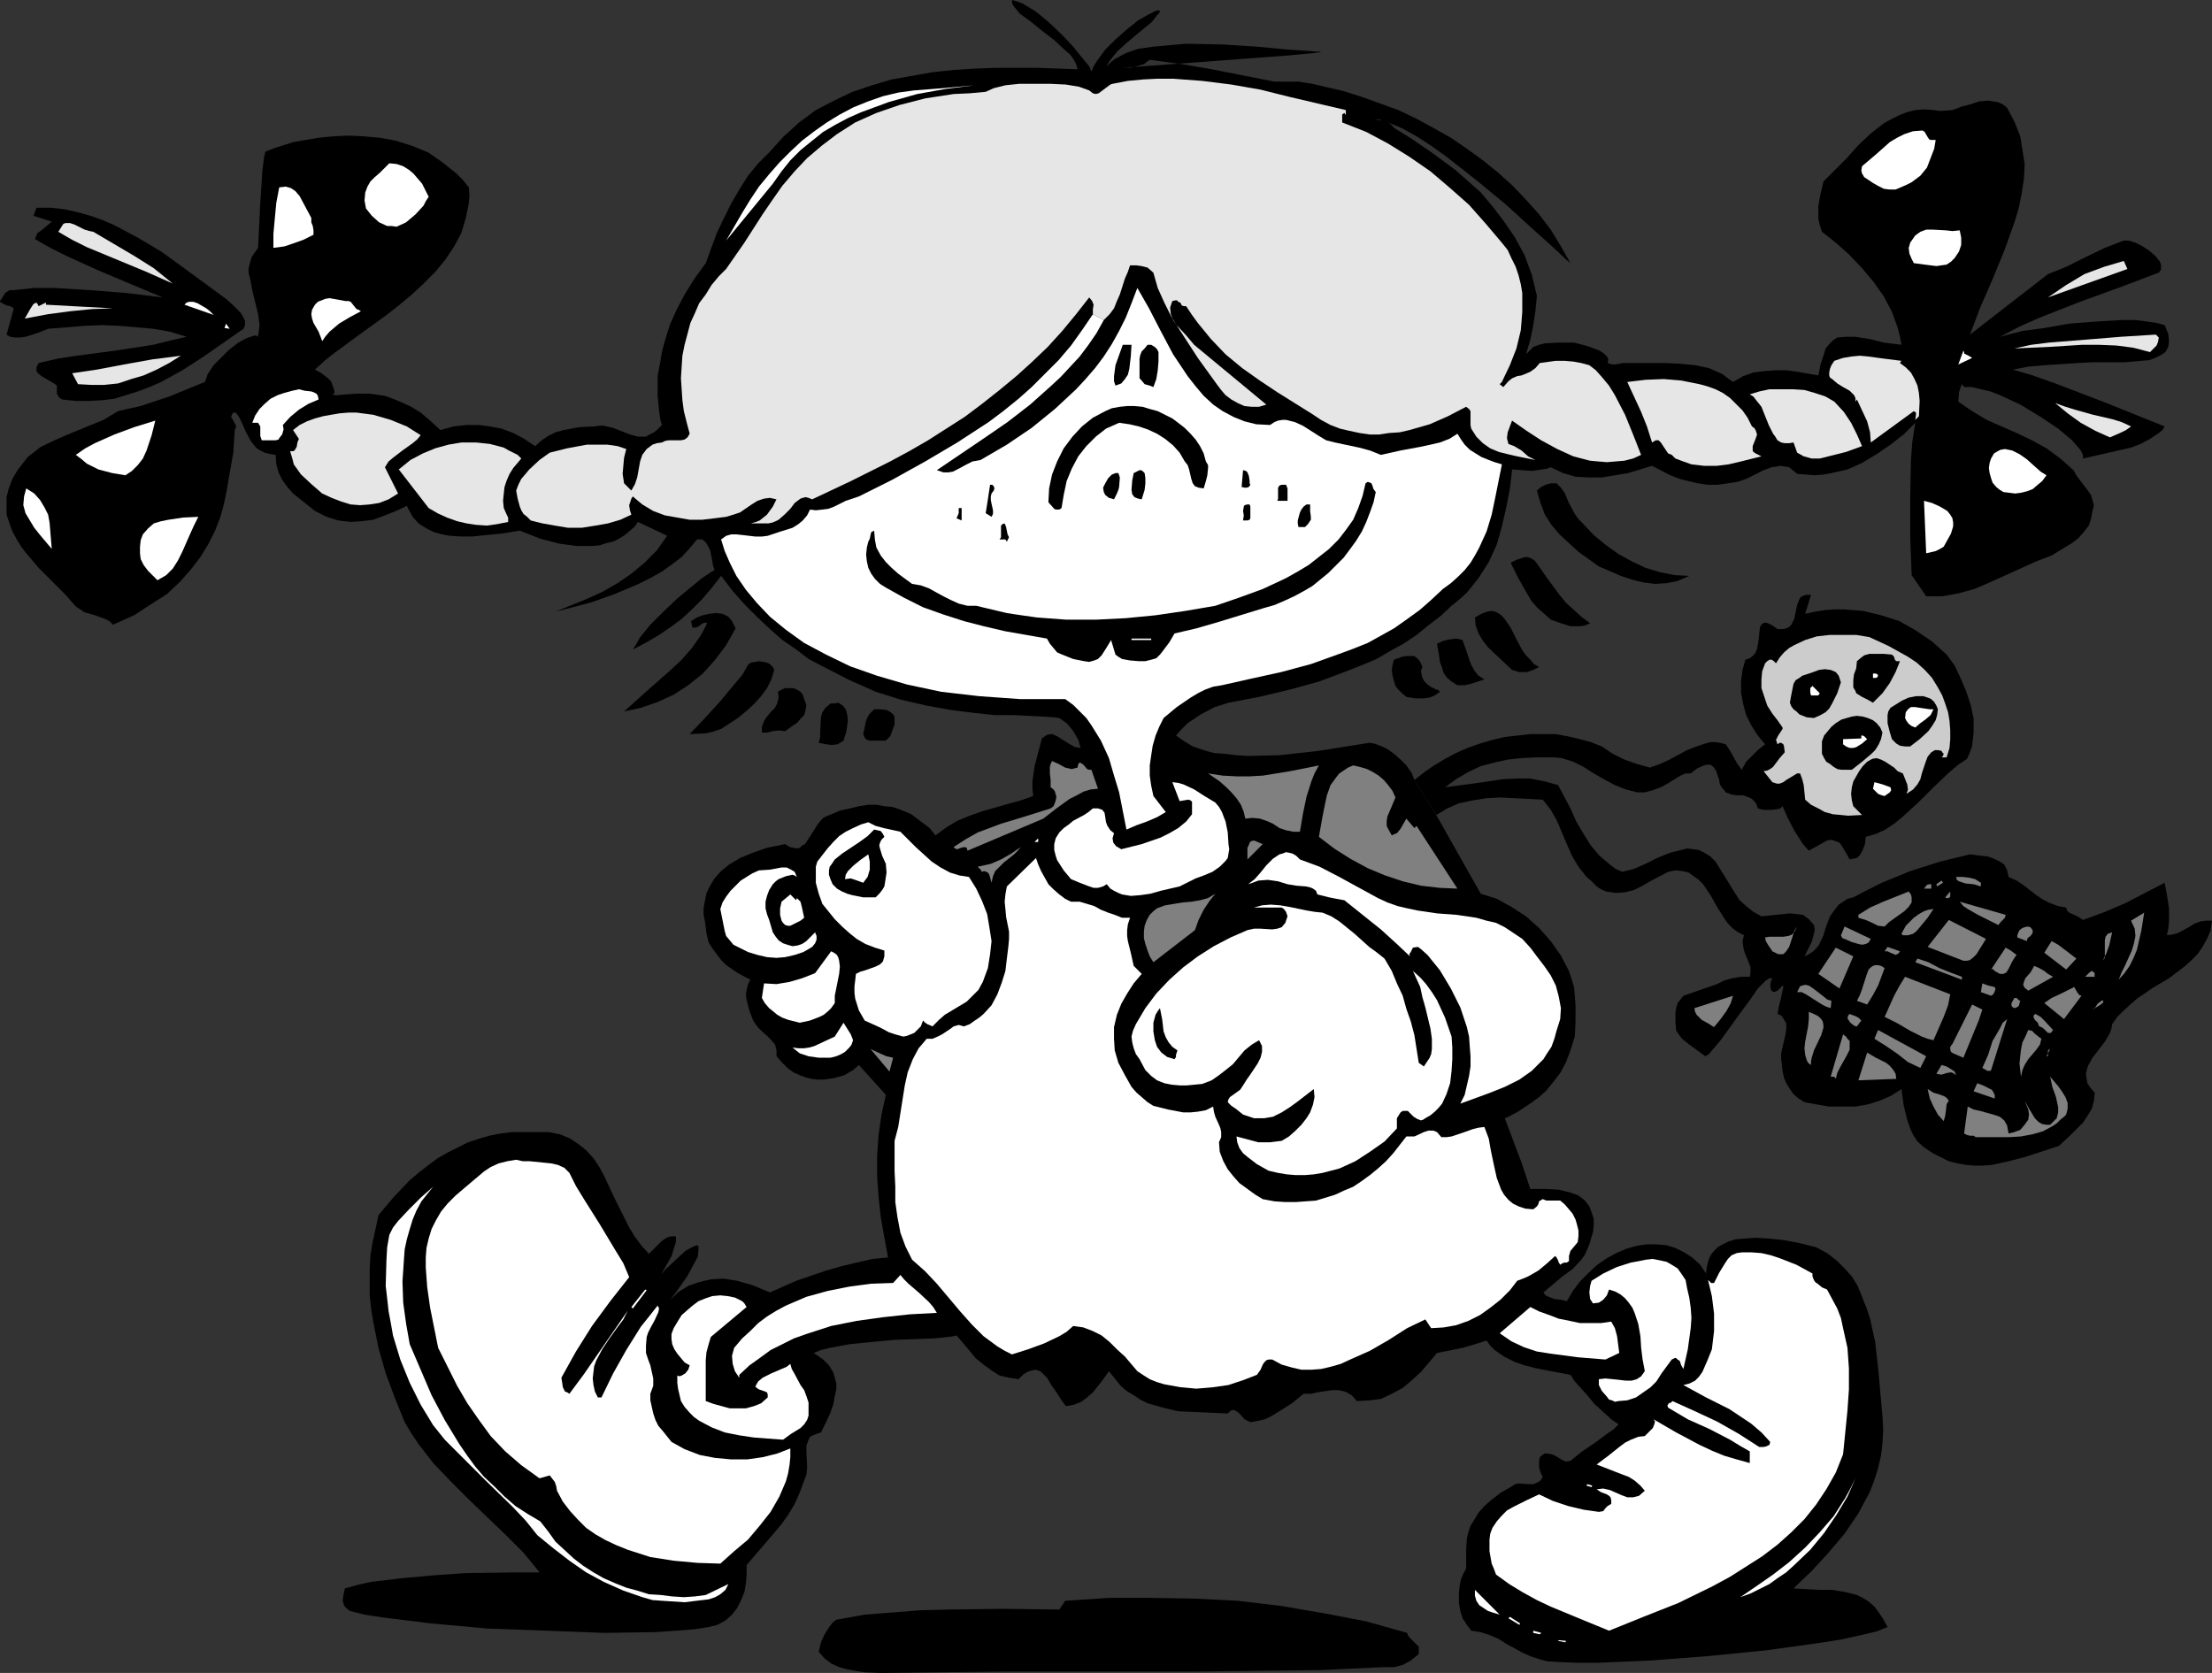 <?xml version="1.0" encoding="UTF-8" standalone="no"?>
<svg
   version="1.0"
   width="129.724mm"
   height="98.121mm"
   id="svg143"
   sodipodi:docname="Girl in Pigtails 2.wmf"
   xmlns:inkscape="http://www.inkscape.org/namespaces/inkscape"
   xmlns:sodipodi="http://sodipodi.sourceforge.net/DTD/sodipodi-0.dtd"
   xmlns="http://www.w3.org/2000/svg"
   xmlns:svg="http://www.w3.org/2000/svg">
  <rect width="100%" height="100%" fill="#333333" stroke="none"/>
  <sodipodi:namedview
     id="namedview143"
     pagecolor="#ffffff"
     bordercolor="#000000"
     borderopacity="0.25"
     inkscape:showpageshadow="2"
     inkscape:pageopacity="0.0"
     inkscape:pagecheckerboard="0"
     inkscape:deskcolor="#d1d1d1"
     inkscape:document-units="mm" />
  <defs
     id="defs1">
    <pattern
       id="WMFhbasepattern"
       patternUnits="userSpaceOnUse"
       width="6"
       height="6"
       x="0"
       y="0" />
  </defs>
  <path
     style="fill:#000000;fill-opacity:1;fill-rule:evenodd;stroke:none"
     d="m 318.352,180.659 9.858,17.452 3.555,1.131 3.232,1.778 3.232,2.101 2.909,2.585 2.586,2.909 2.262,3.232 1.778,3.393 1.131,3.555 0.323,4.04 v 3.555 l -0.162,3.393 -0.97,3.07 -0.97,2.585 -1.293,2.424 -1.616,2.101 -1.454,1.778 -1.616,1.454 -1.778,1.293 -2.909,1.939 -2.101,1.131 -0.808,0.323 3.717,9.857 1.939,5.817 h 3.394 l 2.909,0.162 2.586,0.646 1.778,0.646 1.454,1.131 0.97,1.293 0.485,1.293 0.485,1.454 v 1.454 l -0.162,1.454 -0.808,2.747 -0.97,2.262 -0.808,1.131 -1.939,2.101 -2.262,1.616 -2.101,1.778 -2.101,1.778 0.485,0.646 0.646,0.323 1.293,0.485 1.454,0.162 1.293,0.323 1.454,-2.424 1.616,-2.101 1.778,-1.778 1.939,-1.778 2.101,-1.454 2.101,-1.131 2.262,-0.97 2.262,-0.646 2.262,-0.323 h 1.939 l 2.262,0.162 2.101,0.646 1.939,0.97 1.778,1.131 1.778,1.616 1.293,1.939 0.162,-1.454 0.485,-1.778 0.485,-0.97 0.646,-0.808 0.808,-0.808 1.131,-0.646 1.293,-0.646 1.616,-0.485 2.101,-0.162 2.262,-0.162 2.747,0.162 3.232,0.323 3.555,0.646 3.878,0.97 2.424,1.293 2.101,1.616 1.778,1.778 1.616,1.778 1.293,2.101 0.97,2.424 0.97,2.424 0.808,2.424 1.131,5.171 0.646,5.656 0.97,10.827 0.162,3.07 -0.162,2.909 -0.323,2.747 -0.646,2.747 -0.808,2.585 -0.97,2.585 -1.293,2.424 -1.293,2.424 -3.07,4.525 -3.555,4.201 -3.717,4.04 -4.04,3.878 2.747,0.162 3.07,0.162 h 2.747 l 2.909,0.485 2.586,0.646 1.293,0.646 1.293,0.808 1.293,1.131 0.97,1.293 0.97,1.454 0.97,1.778 -2.424,0.97 -3.394,0.808 -4.363,0.97 -5.171,0.808 -11.635,1.616 -13.09,1.293 -12.605,0.97 -11.474,0.485 h -4.686 l -3.878,-0.162 -2.747,-0.162 -1.778,-0.485 -1.939,-0.646 -1.778,-0.808 -3.555,-1.939 -1.778,-1.131 -1.939,-0.808 -1.939,-0.646 -2.101,-0.323 -0.97,-1.293 -0.97,-1.454 -0.485,-1.616 -0.323,-1.778 v -1.939 l 0.162,-1.778 0.323,-1.616 0.646,-1.454 0.323,-0.485 0.162,-0.646 v -1.778 -2.101 l 0.162,-2.585 0.323,-1.293 0.485,-1.454 0.808,-1.293 0.97,-1.616 1.293,-1.454 1.454,-1.293 2.101,-1.616 2.262,-1.293 0.97,-0.646 0.97,-0.162 2.101,0.162 h 0.97 l 0.808,-0.323 0.808,-0.485 0.485,-0.808 -0.485,-0.97 -0.323,-1.131 v -1.293 l 0.162,-0.97 0.97,-0.808 h 0.808 l 0.808,0.162 0.808,0.323 1.616,0.97 0.808,0.323 0.97,-0.162 2.586,-2.101 2.909,-1.939 2.586,-1.939 1.454,-0.97 1.131,-1.131 -1.616,-1.131 -1.778,-1.616 -1.939,-1.778 -1.616,-1.939 -2.747,-3.07 -0.97,-1.454 -5.171,-0.97 -2.424,-0.485 -2.586,-0.646 -2.262,-0.808 -2.262,-1.131 -2.101,-1.454 -0.97,-0.97 -0.808,-1.131 -2.586,0.808 -2.747,0.808 -5.656,1.131 -3.555,4.201 -1.939,1.778 -2.101,1.778 -2.424,1.293 -2.424,1.131 -2.424,0.323 -2.909,0.162 -1.131,-1.293 -1.454,-0.808 -1.454,-0.323 h -1.454 l -3.232,0.485 -1.454,0.323 h -1.616 l -2.586,2.101 -3.07,1.939 -1.293,0.808 -1.616,0.808 -1.454,0.323 -1.778,0.323 -0.646,-0.323 -0.646,-0.323 -1.131,-1.293 -0.646,-0.485 -0.646,-0.323 -0.646,0.162 -0.646,0.646 -7.272,-0.323 -3.717,-0.162 -3.394,-0.808 -3.394,-0.97 -1.616,-0.808 -1.454,-0.97 -1.616,-0.97 -1.293,-1.131 -1.293,-1.616 -1.293,-1.616 -1.616,2.262 -1.939,2.424 -1.293,1.131 -1.293,0.97 -1.616,0.646 -1.778,0.323 -0.97,-1.293 -1.131,-1.778 -1.131,-1.616 -0.97,-1.616 -1.293,-1.293 -0.646,-0.323 -0.646,-0.162 -0.808,0.162 -0.97,0.323 -0.97,0.646 -0.97,0.97 -2.101,-0.323 -2.101,-0.485 -1.778,-1.131 -1.778,-1.293 -1.778,-1.454 -1.454,-1.778 -2.747,-3.232 -0.646,0.162 -1.131,0.162 -3.07,0.323 -8.888,0.323 -5.171,0.485 -4.848,0.485 -4.363,0.808 -1.939,0.485 -1.616,0.646 0.97,0.646 1.131,0.808 1.293,1.293 0.97,1.616 0.323,1.131 0.323,1.293 v 1.293 l -0.323,1.454 -0.323,1.778 -0.646,1.939 -0.97,2.101 -1.131,2.262 -0.97,0.323 -0.808,0.323 -0.646,0.323 -0.323,0.646 -0.485,1.293 v 1.454 l 0.162,3.393 -0.162,1.616 -0.485,1.293 -0.97,2.585 -1.131,2.585 -1.454,2.424 -1.616,2.262 -3.717,4.363 -3.878,4.525 v 2.101 l -0.162,1.939 -0.323,1.939 -0.808,1.939 -0.808,1.616 -1.131,1.454 -1.454,1.293 -1.778,0.97 -1.939,0.485 -3.07,0.485 -4.04,0.323 -4.848,0.323 -11.312,0.162 -12.766,-0.485 -13.09,-0.485 -12.443,-1.131 -10.504,-1.293 -4.202,-0.646 -3.232,-0.808 -0.646,-0.485 -0.485,-0.485 -0.323,-0.646 -0.162,-0.646 0.162,-1.293 0.323,-1.454 2.909,-0.808 2.909,-0.646 6.787,-0.808 7.11,-0.646 6.949,-0.485 11.635,-0.162 h 4.848 l -3.555,-4.363 -3.878,-3.878 -8.08,-7.756 -4.04,-4.04 -3.878,-4.04 -1.778,-2.262 -1.616,-2.101 -1.616,-2.424 -1.454,-2.424 -2.101,-5.171 -2.101,-5.656 -1.616,-5.656 -1.131,-5.656 -0.485,-2.909 -0.323,-3.07 v -2.909 -2.909 l 0.162,-3.07 0.485,-2.909 0.646,-2.909 0.646,-3.07 3.394,-4.04 3.555,-3.717 2.101,-1.778 2.101,-1.616 1.939,-1.454 2.262,-1.293 2.262,-1.131 2.262,-1.131 2.424,-0.808 2.262,-0.646 2.424,-0.485 2.586,-0.323 h 2.586 2.586 2.909 l 2.586,0.485 2.262,0.97 1.939,1.293 1.616,1.293 1.616,1.778 1.293,1.939 1.131,2.101 2.101,4.525 2.262,4.525 1.131,2.262 1.293,2.101 1.454,1.939 1.616,1.778 1.454,-1.454 1.293,-1.293 0.646,-0.485 0.808,-0.485 0.808,-0.162 h 0.97 v 1.293 l -0.485,1.454 -0.485,1.616 -0.808,1.454 -1.454,2.585 -0.808,0.97 1.778,-2.101 2.262,-2.101 2.101,-1.939 1.454,-0.808 1.131,-0.485 0.323,0.323 v 0.646 l -0.162,1.616 -1.131,2.101 -1.131,2.101 -2.586,3.717 -1.293,1.616 1.939,-1.778 2.101,-1.293 2.262,-0.808 2.747,-0.646 2.747,-0.162 3.07,0.485 3.394,0.97 3.878,1.616 5.818,-2.585 6.626,-2.262 3.394,-0.97 3.394,-0.808 3.555,-0.808 3.394,-0.323 -0.808,-4.363 -0.808,-4.525 -0.485,-4.525 -0.323,-4.525 v -4.686 l 0.323,-4.525 0.646,-4.525 0.97,-4.363 -5.979,-6.625 -1.293,1.131 -1.939,1.131 -2.262,0.646 -2.424,0.323 h -1.293 l -1.293,-0.162 -1.293,-0.323 -1.293,-0.485 -1.454,-0.646 -1.293,-0.97 -1.131,-1.131 -1.293,-1.454 v -1.293 l -0.323,-1.293 -0.808,-0.97 -0.808,-0.808 -1.939,-1.778 -0.646,-0.808 -0.646,-0.97 -0.808,-2.101 -0.646,-2.424 -0.162,-1.131 0.162,-1.131 0.323,-1.293 0.485,-0.97 -2.747,-1.454 -2.586,-1.778 -1.131,-1.131 -0.97,-1.293 -0.97,-1.293 -0.808,-1.293 -0.485,-1.939 -0.323,-2.585 -0.323,-1.616 v -1.454 l 0.323,-1.778 0.323,-1.616 0.808,-1.616 0.97,-1.616 1.454,-1.616 1.778,-1.454 2.424,-1.454 2.747,-1.131 3.232,-1.131 4.04,-0.808 0.97,0.646 0.808,0.162 0.808,0.162 0.646,-0.162 0.485,-0.485 0.646,-0.323 0.97,-1.454 1.939,-3.07 1.131,-1.293 0.646,-0.323 0.808,-0.323 2.262,-0.97 2.262,-0.485 1.939,-0.485 2.101,-0.323 h 1.778 l 1.778,0.323 1.778,0.162 1.454,0.485 2.747,1.131 2.101,1.616 1.939,1.454 1.293,1.616 2.424,-1.778 2.424,-1.454 2.747,-1.131 2.747,-0.97 5.656,-1.616 2.909,-0.808 2.747,-0.97 -0.162,-1.616 v -1.616 l 0.485,-3.393 0.808,-3.07 0.808,-3.07 1.131,-0.808 1.131,-0.162 1.131,0.485 0.97,0.646 2.101,1.293 0.97,0.485 1.131,0.162 -0.485,-1.778 -1.131,-1.939 -1.293,-1.616 -1.778,-1.293 -1.293,-0.162 -2.424,-0.162 -6.464,-0.323 h -4.202 l -4.525,-0.485 -5.171,-0.646 -5.333,-0.97 -5.656,-1.293 -5.656,-1.778 -5.818,-2.585 -5.979,-3.07 -3.07,-1.616 -2.747,-2.101 -3.07,-2.101 -2.747,-2.424 -2.747,-2.585 -2.747,-2.747 -2.747,-3.07 -2.586,-3.393 -2.262,2.909 -2.101,2.424 -2.101,2.101 -2.262,2.101 -2.424,1.778 -2.586,1.778 -2.747,1.616 -3.07,1.616 0.808,-1.293 0.808,-1.454 2.262,-2.747 2.909,-2.909 3.07,-2.909 2.909,-2.424 2.586,-2.101 1.939,-1.293 0.808,-0.485 -0.323,-0.97 -0.162,-0.97 -0.485,-2.424 -0.485,-0.97 -0.485,-0.808 -0.808,-0.646 h -1.131 l -1.616,1.939 -1.778,1.939 -2.101,1.616 -2.262,1.616 -2.586,1.454 -2.586,1.293 -5.333,2.262 -5.01,1.778 -4.202,1.131 -3.878,0.97 6.787,-2.747 3.555,-1.616 3.394,-1.939 3.07,-2.101 2.909,-2.424 2.747,-2.747 1.131,-1.616 1.131,-1.616 -6.464,-3.07 -0.808,1.131 -1.131,0.97 -0.97,0.808 -1.293,0.808 -1.293,0.646 -1.454,0.323 -1.454,0.485 -1.616,0.162 h -3.555 l -3.717,-0.485 -4.363,-1.131 -4.525,-1.778 -4.04,0.646 -3.394,0.323 -3.07,0.323 h -2.586 l -2.424,-0.162 -1.778,-0.323 -1.778,-0.485 -1.293,-0.646 -1.131,-0.646 -0.97,-0.646 -1.293,-1.454 -0.808,-1.454 -0.485,-0.97 -2.424,1.131 -2.424,0.97 -2.586,0.97 -2.586,0.323 -2.424,0.162 -2.747,-0.323 -2.586,-0.808 -2.586,-1.293 -3.232,-2.585 -1.616,-1.293 -1.293,-1.454 -1.131,-1.616 -0.808,-1.616 -0.485,-1.778 -0.162,-2.101 -1.131,-0.162 -1.293,-0.323 -0.97,-0.485 -0.808,-0.485 -1.293,-1.616 -0.97,-1.778 -1.454,-3.232 -0.646,-0.97 -0.323,-0.323 h -0.485 l -0.323,0.485 -0.162,0.485 0.485,0.808 0.485,0.97 0.162,0.323 -0.323,0.808 -0.323,5.009 -0.97,5.494 -0.485,2.909 -0.646,3.07 -0.808,2.909 -1.131,2.909 -1.454,2.909 -1.778,2.909 -2.101,2.747 -2.424,2.747 -2.909,2.747 -3.555,2.262 -3.717,2.424 -4.686,2.101 -0.808,-0.808 -0.97,-0.485 -2.262,-0.808 -2.262,-0.646 -0.97,-0.646 -0.97,-0.646 -2.424,-2.747 -2.909,-2.909 -2.909,-2.909 -2.747,-3.232 -1.131,-1.454 -0.97,-1.616 -0.97,-1.778 -0.646,-1.778 -0.646,-1.939 v -1.778 -2.101 l 0.485,-1.939 0.808,-2.101 1.131,-1.939 1.131,-1.454 1.131,-1.454 1.454,-1.131 1.454,-1.131 3.394,-1.616 3.394,-1.454 3.555,-1.454 3.555,-1.454 1.616,-0.97 1.616,-0.97 2.101,-0.485 2.909,-0.646 6.302,-2.101 7.918,-3.232 0.323,-0.808 0.323,-0.97 1.293,-1.939 1.616,-1.616 1.778,-1.778 2.101,-1.616 1.778,-0.97 1.454,-0.485 0.646,-0.162 0.485,0.323 0.162,-1.293 0.162,-1.293 -0.323,-2.424 -1.293,-5.333 -0.485,-2.585 -0.323,-1.131 V 59.466 l 0.323,-1.293 0.323,-1.131 0.646,-0.97 0.808,-1.131 0.485,-10.019 0.485,-7.272 0.323,-2.585 0.323,-1.454 2.101,-0.808 4.04,-1.293 2.747,-0.485 2.909,-0.485 3.232,-0.323 3.394,-0.162 3.394,0.162 3.555,0.323 3.555,0.646 3.555,1.131 3.555,1.454 3.07,2.101 3.232,2.585 1.454,1.454 1.293,1.616 0.162,1.778 -0.162,1.778 -0.646,3.232 -0.97,3.232 -1.616,3.07 -1.939,2.909 -2.262,2.747 -2.586,2.585 -2.586,2.424 -2.909,2.424 -2.909,2.262 -5.818,4.201 -5.494,4.04 -2.262,1.778 -2.101,1.939 1.454,0.808 1.454,1.131 0.646,0.646 0.323,0.808 0.323,0.97 0.162,0.808 -0.485,0.323 0.485,0.162 h 0.808 l 1.778,-0.162 2.424,-0.162 h 2.747 l 3.394,0.485 1.778,0.646 1.939,0.808 2.101,0.97 2.101,1.293 2.101,1.778 2.262,2.101 2.909,-0.808 2.909,-0.323 h 2.747 l 2.424,0.323 2.586,0.485 2.586,0.97 2.424,1.293 2.424,1.616 1.454,-1.293 1.454,-0.97 1.616,-0.808 1.778,-0.485 3.394,-0.646 3.394,-0.162 1.131,-0.162 h 0.97 l 2.101,0.485 3.717,1.454 1.778,0.485 h 0.808 0.97 l 0.808,-0.485 0.97,-0.485 0.808,-0.646 0.97,-0.97 -0.323,-0.97 -0.323,-2.101 -0.323,-3.393 v -4.363 l 0.485,-2.585 0.485,-2.909 0.808,-2.909 0.97,-3.07 1.454,-3.232 1.778,-3.393 2.101,-3.393 2.586,-3.555 2.424,-6.625 1.616,-3.393 1.616,-3.232 1.778,-3.07 1.939,-3.07 2.262,-2.747 2.586,-2.585 3.07,-3.393 3.394,-3.07 3.717,-2.747 4.04,-2.101 4.04,-1.939 4.363,-1.454 4.363,-1.293 4.525,-0.808 4.525,-0.808 4.686,-0.485 4.848,-0.323 4.525,-0.162 h 9.211 l 8.888,0.323 -0.323,-1.131 -0.485,-0.97 -0.808,-1.131 -1.131,-0.97 -2.424,-2.262 -2.747,-2.101 -2.586,-2.101 -2.262,-1.616 -0.808,-0.97 -0.646,-0.808 -0.323,-0.646 V 0 l 1.131,0.323 1.293,0.485 2.909,1.778 2.747,2.262 2.909,2.747 2.586,2.747 1.939,2.424 1.616,1.939 0.485,1.131 0.485,-1.131 0.808,-1.293 1.778,-2.424 2.262,-2.262 2.586,-2.262 2.424,-1.939 2.262,-1.293 1.616,-0.808 0.646,-0.162 0.323,0.162 -0.162,0.485 -0.485,0.485 -1.131,1.454 -3.717,3.07 -2.101,1.778 -1.939,1.778 -1.293,1.616 -0.485,0.646 -0.485,0.97 0.97,-0.97 0.808,-0.646 2.424,-1.293 2.747,-0.97 3.394,-0.485 3.555,-0.323 3.717,-0.323 8.08,0.162 7.595,0.485 6.787,0.646 5.01,0.323 1.616,0.162 0.808,-0.162 -0.485,0.323 -1.454,0.162 -5.171,0.485 -15.029,1.131 -21.816,1.616 h 1.616 l 1.454,-0.323 1.616,-0.485 1.293,-0.97 7.11,0.97 6.626,1.131 13.898,2.747 h 2.424 2.909 l 3.07,0.485 2.747,0.646 4.202,0.97 4.04,1.293 4.04,1.454 4.04,1.454 4.04,1.939 3.878,2.101 3.717,2.101 3.555,2.424 3.555,2.585 3.394,2.747 3.232,2.909 2.909,3.07 2.909,3.232 2.586,3.393 2.262,3.717 2.101,3.717 -0.97,-0.808 -2.909,-2.747 -4.686,-4.201 -5.656,-5.171 -6.464,-5.333 -6.787,-5.333 -3.394,-2.424 -3.232,-2.101 -3.232,-1.778 -3.07,-1.293 0.485,0.323 0.97,0.97 3.394,2.101 4.525,3.07 5.494,4.04 2.747,2.424 2.909,2.585 2.586,3.07 2.586,3.393 2.424,3.555 2.101,3.878 1.616,4.363 1.131,4.686 -0.323,3.232 -0.485,3.232 -0.646,3.232 -0.97,3.232 0.808,-0.808 0.808,-0.808 1.293,-0.485 1.293,-0.323 3.07,-0.162 h 3.394 l 3.07,0.808 2.586,0.97 0.97,0.646 0.646,0.646 0.323,0.646 -0.162,0.808 0.97,0.323 h 0.808 l 1.616,-0.323 h 6.141 3.232 l 3.232,0.162 3.394,0.323 3.07,0.646 2.909,1.293 1.293,0.97 1.131,0.808 2.262,-1.293 2.262,-0.808 2.586,-0.323 2.262,-0.162 h 2.424 l 2.424,0.323 4.686,0.808 0.485,-2.424 0.808,-2.424 0.323,-1.131 0.808,-0.97 0.808,-0.808 0.97,-0.646 2.101,-0.162 h 1.778 l 3.232,0.485 3.232,0.808 3.878,0.485 -0.323,-1.778 -0.485,-1.939 -1.293,-3.555 -1.778,-3.393 -2.262,-3.232 -2.586,-3.07 -2.747,-2.909 -3.07,-2.747 -3.07,-2.424 -0.485,-1.454 -0.323,-1.454 V 47.023 45.73 l 0.485,-2.747 0.646,-2.747 2.586,-2.585 2.586,-2.585 2.586,-2.909 2.747,-2.585 2.909,-2.262 1.778,-0.97 1.616,-0.808 1.616,-0.646 1.939,-0.485 1.939,-0.162 2.101,0.162 1.131,0.162 h 0.97 l 2.101,-0.162 2.101,-0.808 1.939,-0.485 1.939,-0.646 1.939,-0.162 0.97,0.162 1.131,0.162 1.131,0.485 0.97,0.808 1.616,3.07 1.293,3.232 0.485,3.07 0.485,3.07 -0.162,3.232 -0.485,3.232 -0.646,3.232 -0.97,3.232 -2.262,6.302 -2.586,6.302 -2.747,6.302 -2.262,5.979 17.291,-13.412 4.04,-1.616 4.202,-2.101 4.363,-2.101 4.202,-1.616 h 1.131 l 1.454,0.485 1.616,0.808 1.454,0.97 1.293,1.131 0.97,1.131 0.323,0.808 v 0.485 0.646 l -0.485,0.646 -8.565,3.232 -8.888,3.232 -9.05,3.555 -4.363,1.939 -4.363,2.262 5.01,-1.293 4.848,-0.646 5.494,-0.97 6.141,-0.485 5.656,-0.323 h 2.909 l 2.424,0.323 2.262,0.323 1.778,0.485 0.808,1.939 0.162,1.616 -0.162,1.293 -0.646,1.131 -0.97,0.646 -1.293,0.646 -1.293,0.485 -1.778,0.162 -3.717,0.323 h -3.878 -3.555 l -2.909,0.162 -7.434,0.485 -3.555,0.323 -3.394,0.646 4.363,1.293 5.01,1.778 10.989,4.201 13.251,5.333 -0.485,0.808 -0.808,0.646 -1.939,1.293 -2.101,1.131 -2.101,0.808 -10.666,2.424 v -0.808 l -0.485,-0.97 -0.808,-0.97 -1.131,-1.293 -3.07,-2.585 -3.878,-2.585 -4.525,-2.747 -4.525,-2.101 -2.101,-0.808 -2.101,-0.485 -1.939,-0.485 h -1.778 l -0.485,-0.646 -0.323,0.808 -0.323,0.97 -0.162,2.101 3.07,2.101 3.232,1.939 6.626,2.909 3.394,1.616 3.232,1.778 3.07,2.262 1.454,1.293 1.454,1.293 0.646,1.131 0.808,1.131 1.616,2.101 0.808,1.131 0.323,1.131 0.323,1.131 -0.323,1.293 -0.323,1.778 -0.485,1.454 -1.131,1.454 -1.131,1.293 -1.454,1.131 -1.616,0.97 -2.909,1.778 -3.394,1.293 -3.555,1.616 -6.787,3.07 -3.394,1.454 -3.555,0.97 -3.555,0.646 h -1.616 -1.939 l -3.232,-4.686 -0.323,-8.564 v -8.403 l 0.162,-8.564 0.323,-4.201 0.646,-4.04 -2.586,2.585 -2.909,2.262 -3.07,2.101 -3.232,1.939 -3.232,1.454 -3.555,0.808 -1.778,0.323 -1.939,0.162 -1.939,-0.162 -1.939,-0.162 -0.97,-0.808 -0.808,-0.646 -0.97,-0.162 -0.97,-0.162 -1.939,0.323 -1.778,0.646 -3.878,1.939 -1.939,0.646 -0.97,0.162 -1.131,0.162 -2.262,0.323 h -2.262 l -2.101,-0.323 -2.101,-0.485 -1.939,-0.485 -2.101,-0.808 -4.04,-2.101 -5.333,1.616 -2.909,0.485 -2.909,0.485 h -2.909 l -2.909,-0.162 -2.747,-0.808 -2.747,-1.293 -0.808,0.323 -1.131,0.162 -2.262,0.323 -2.101,-0.162 -2.262,-0.162 -0.485,4.201 -0.808,4.201 -0.97,4.201 -1.131,4.04 -1.778,3.878 -2.262,3.555 -1.293,1.616 -1.293,1.616 -1.616,1.454 -1.778,1.454 -2.424,2.262 -2.747,2.101 -2.586,2.101 -2.909,1.939 -2.909,1.616 -3.07,1.778 -3.07,1.293 -3.232,1.293 -6.464,2.424 -6.464,1.778 -6.787,1.616 -6.787,1.293 -3.07,0.97 -3.07,1.616 -1.454,0.97 -1.454,0.97 -1.293,1.293 -1.293,1.454 1.616,1.131 2.101,1.293 2.909,0.97 1.778,0.485 2.262,0.162 2.586,0.323 2.747,0.162 6.949,-0.162 8.726,-0.97 11.15,-1.778 1.131,0.162 1.293,0.485 1.454,0.646 1.616,1.131 1.454,1.293 1.293,1.293 1.131,1.616 0.646,1.616 z"
     id="path1" />
  <path
     style="fill:#000000;fill-opacity:1;fill-rule:evenodd;stroke:none"
     d="m 313.504,172.902 2.262,-1.778 2.101,-1.454 2.424,-1.454 2.424,-1.293 2.586,-1.131 2.747,-0.97 2.747,-0.808 2.747,-0.646 2.909,-0.323 2.747,-0.323 h 2.909 2.586 l 2.747,0.485 2.747,0.646 2.424,0.646 2.424,0.97 2.424,1.616 2.586,1.293 2.747,0.97 2.909,0.808 2.262,-0.808 2.101,-0.97 3.878,-2.101 2.101,-0.808 1.939,-0.646 1.131,-0.323 h 0.97 l 1.131,0.162 1.293,0.323 0.97,1.454 0.808,1.454 0.808,1.454 0.97,1.293 0.97,-1.778 1.293,-1.293 1.293,-1.293 1.616,-1.293 -1.616,-1.939 -1.454,-2.262 -1.131,-2.262 -0.646,-2.424 -0.485,-2.585 v -2.424 l 0.323,-2.585 0.646,-2.262 0.97,-0.323 0.808,-0.646 0.485,-0.646 0.323,-0.808 0.323,-1.778 0.162,-1.616 0.162,-1.454 0.323,-0.485 0.323,-0.323 0.485,-0.162 0.646,0.162 0.97,0.485 1.131,0.808 h 1.131 l 0.808,-0.162 0.646,-0.323 0.485,-0.485 0.646,-1.293 0.323,-1.616 0.323,-1.454 0.485,-1.293 0.323,-0.485 0.646,-0.323 0.646,-0.162 h 0.97 l -1.293,4.201 2.262,-0.485 2.101,-0.323 2.101,-0.162 h 2.101 l 4.202,0.323 4.04,0.97 4.04,1.293 3.717,2.101 3.555,2.424 3.232,2.909 1.778,2.424 1.293,2.747 1.293,3.07 0.97,2.909 0.646,3.07 v 3.07 l -0.323,2.909 -0.485,1.454 -0.646,1.454 -1.939,1.293 -2.101,1.778 -3.394,3.232 -3.394,3.393 -3.555,3.232 -1.778,1.454 -1.939,1.293 -2.101,0.97 -2.262,0.646 -0.162,1.616 -0.646,1.616 -0.485,0.808 -0.646,0.646 -0.808,0.162 -0.808,0.162 -0.808,-1.454 -0.97,-1.616 -0.485,-0.646 -0.808,-0.323 -0.97,-0.323 -0.97,0.162 -4.04,2.262 -1.293,-1.454 -1.778,-2.747 -1.616,-3.07 -1.131,-2.585 -0.485,0.485 -0.646,0.162 -1.454,0.162 h -1.616 l -1.293,-0.323 -0.323,-0.97 -0.485,-0.646 -0.485,-0.485 -0.646,-0.323 -1.293,-0.485 h -1.293 l -1.293,-0.162 -1.293,-0.485 -0.323,-0.485 -0.485,-0.485 -0.485,-0.808 -0.162,-0.97 -0.646,-1.939 -0.485,-0.808 -0.808,-0.646 h -0.808 l -0.646,0.162 -1.454,0.646 -1.454,1.131 h -1.131 l -1.131,0.485 -2.909,1.778 -1.454,0.808 -1.778,0.646 -1.778,0.485 h -1.616 l -1.293,-0.323 -1.293,-0.323 -2.424,-0.97 -2.424,-1.293 -2.262,-1.293 -2.262,-1.454 -2.262,-1.131 -2.586,-0.808 -1.454,-0.162 h -1.293 -3.07 l -3.07,0.162 -3.07,0.323 -2.909,0.646 -3.07,0.808 -2.747,1.293 -2.747,1.616 -2.424,1.778 6.141,-0.808 6.626,-0.97 3.07,-0.162 h 3.07 l 3.232,0.646 2.909,0.808 2.747,5.171 1.293,2.909 1.616,2.747 1.616,2.585 1.939,2.262 2.262,1.939 1.293,0.97 1.454,0.646 2.586,-0.646 2.586,-1.131 2.586,-1.293 2.747,-1.131 2.586,-0.646 1.293,-0.323 1.293,0.162 1.293,0.162 1.293,0.646 1.293,0.808 1.131,1.131 2.101,3.393 2.101,3.393 1.131,1.778 1.454,1.293 1.616,1.293 1.778,0.97 3.232,-0.323 3.07,-0.323 1.616,0.162 1.293,0.162 1.293,0.97 1.131,1.293 0.162,0.97 -0.162,0.97 -0.485,1.778 -0.808,1.616 -0.808,1.616 0.97,-0.485 0.97,-0.646 0.646,-0.646 0.646,-0.808 0.97,-2.101 0.646,-2.101 0.808,-2.101 1.293,-1.778 0.646,-0.808 0.97,-0.646 0.97,-0.646 1.293,-0.323 3.07,-1.616 3.232,-1.616 6.302,-2.585 6.626,-2.101 6.626,-1.616 2.586,0.323 1.454,0.162 1.293,0.485 1.293,0.646 0.97,0.646 0.646,1.293 0.323,1.454 1.778,0.808 1.454,0.97 2.909,2.262 1.454,0.97 1.616,0.808 1.778,0.646 1.778,0.323 0.162,0.646 0.485,0.485 1.131,0.485 0.97,0.485 0.485,0.323 0.485,0.323 4.848,-1.778 4.525,-1.939 4.363,-2.262 4.363,-2.262 0.485,2.585 0.485,3.07 v 2.909 l -0.162,1.616 -0.323,1.454 1.293,-0.162 1.131,-0.323 2.424,-1.293 1.293,-0.808 1.293,-0.485 1.293,-0.162 h 1.293 l -0.323,2.262 -0.808,1.778 -0.97,1.778 -1.131,1.616 -1.454,1.454 -1.454,1.293 -3.394,2.585 -3.555,2.101 -3.555,2.424 -1.454,1.293 -1.454,1.293 -1.454,1.454 -1.131,1.616 -0.162,0.97 -0.323,0.97 -1.131,1.939 -2.747,3.555 -0.97,1.778 -0.323,0.97 -0.162,0.97 0.162,0.97 0.162,0.97 0.646,0.97 0.97,1.131 -0.162,1.778 -0.485,1.778 -0.97,1.616 -0.97,1.454 -2.747,2.747 -2.586,2.424 -7.434,2.424 -3.717,0.97 -3.717,0.808 -1.939,0.162 h -1.939 l -1.778,-0.162 -1.939,-0.323 -1.939,-0.485 -1.616,-0.808 -1.939,-0.97 -1.939,-1.293 -1.454,-1.293 -0.97,-1.454 -0.646,-1.454 -0.646,-1.778 -0.808,-3.393 -0.485,-3.555 -2.262,1.454 -2.586,1.131 -2.586,0.808 -2.747,0.485 h -3.07 -2.747 l -2.909,-0.485 -2.586,-0.485 -1.293,-0.808 -1.131,-0.97 -0.808,-1.131 -0.808,-1.293 -0.485,-1.131 -0.323,-1.454 -0.162,-1.454 -0.162,-1.293 v -1.293 l 0.323,-1.454 0.646,-2.747 0.162,-1.293 v -1.131 l -0.646,-1.131 -0.485,-0.646 -0.808,-0.323 0.323,-1.778 0.485,-1.939 0.323,-1.616 0.162,-0.646 -0.162,-0.323 -0.808,0.808 -0.323,0.323 -0.808,0.323 -0.323,-0.162 -0.323,-0.323 -0.162,-0.97 0.162,-0.97 0.323,-0.646 h -0.646 l -0.808,0.485 -1.778,1.778 -1.778,2.585 -2.262,3.07 -4.202,5.817 -1.939,2.262 -0.646,0.808 -0.808,0.485 -3.555,-2.585 -1.616,-1.293 -1.293,-1.778 -0.162,-1.939 v -2.101 l 0.162,-0.97 0.323,-1.131 0.646,-0.808 0.646,-0.808 3.717,-1.293 3.717,-1.293 1.616,-0.808 1.778,-0.485 1.939,-0.323 h 1.939 l 0.162,-0.97 v -1.131 l -0.808,-2.101 -0.485,-1.131 -0.323,-1.293 -0.162,-1.293 0.323,-1.293 -1.293,-0.646 -1.131,-0.808 -1.131,-1.131 -0.808,-1.131 -1.616,-2.585 -1.454,-2.585 -1.616,-2.424 -0.97,-0.97 -1.131,-0.808 -1.131,-0.808 -1.293,-0.323 -1.616,-0.162 -1.616,0.323 -3.717,1.939 -1.939,1.131 -1.939,0.97 -1.939,0.485 -2.101,0.162 -0.97,-0.162 -1.131,-0.162 -1.131,-0.485 -0.97,-0.646 -1.131,-1.131 -1.131,-0.97 -1.778,-2.262 -1.454,-2.424 -1.131,-2.585 -2.262,-5.333 -1.293,-2.262 -1.778,-2.262 -6.141,-0.323 -3.232,-0.162 -3.07,0.162 -3.07,0.485 -3.07,0.646 -2.586,1.131 -2.424,1.454 z"
     id="path2" />
  <path
     style="fill:#ffffff;fill-opacity:1;fill-rule:evenodd;stroke:none"
     d="m 244.662,70.938 -1.616,2.909 -1.778,2.585 -1.939,2.585 -2.101,2.262 -2.101,2.262 -2.262,2.101 -4.525,4.04 -5.01,3.878 -5.171,3.555 -10.504,7.11 1.454,0.485 h 1.131 l 0.97,-0.162 0.97,-0.485 2.101,-1.131 1.293,-0.646 1.778,-0.323 5.818,-3.393 5.494,-3.717 5.171,-4.201 2.262,-2.101 2.424,-2.262 2.101,-2.262 2.101,-2.424 1.939,-2.585 1.778,-2.747 1.616,-2.909 1.454,-2.909 1.293,-3.232 1.293,-3.393 2.586,4.525 2.586,5.009 2.747,5.171 3.232,4.848 1.778,2.262 1.778,2.101 2.101,1.939 2.101,1.454 2.424,1.293 2.424,0.97 2.586,0.646 3.07,0.162 0.97,-0.646 0.808,-0.323 0.97,-0.162 h 0.808 l 1.939,0.485 1.778,0.808 3.555,2.262 1.616,0.97 1.939,0.485 5.333,1.131 2.424,0.646 2.424,0.97 4.363,-0.97 4.363,-0.808 2.262,-0.485 2.101,-0.485 2.101,-0.808 1.778,-1.131 0.808,1.293 0.808,1.131 1.131,1.131 1.293,0.808 1.293,0.808 1.616,0.646 1.293,0.485 1.616,0.485 -1.454,7.272 -0.808,3.878 -1.131,3.717 -1.616,3.555 -0.97,1.778 -0.97,1.616 -1.293,1.616 -1.454,1.454 -1.616,1.454 -1.778,1.293 -2.586,2.424 -2.586,2.262 -2.909,2.101 -2.747,1.939 -2.909,1.616 -2.909,1.616 -3.232,1.293 -3.07,1.131 -6.302,2.262 -6.626,1.778 -6.626,1.454 -6.464,1.454 -1.939,0.323 -1.778,0.646 -1.616,0.808 -1.616,0.97 -3.07,2.101 -2.909,2.424 -0.97,1.939 -0.808,1.939 -0.646,2.262 -0.323,2.101 -0.323,2.262 v 2.262 l 0.323,2.262 0.485,2.262 2.747,3.555 -1.939,1.131 -2.262,0.97 -2.262,0.808 -2.262,0.97 -1.616,-8.241 -1.131,-3.717 -1.131,-3.878 -1.778,-3.878 -2.101,-3.393 -1.131,-1.616 -1.454,-1.454 -1.454,-1.454 -1.778,-1.293 h -10.019 l -9.05,-0.646 -8.403,-0.97 -7.595,-1.616 -6.626,-1.939 -5.979,-2.101 -5.333,-2.585 -4.848,-2.585 -4.04,-2.909 -3.555,-2.909 -2.909,-3.07 -2.424,-2.909 -2.101,-3.07 -1.454,-2.909 -1.131,-2.585 -0.808,-2.585 1.131,-0.808 1.131,-0.323 h 1.131 l 1.454,0.162 2.747,0.323 h 1.454 l 1.293,-0.162 2.909,-0.97 2.586,-0.808 1.293,-0.808 0.97,-0.808 0.97,-1.131 0.646,-1.293 1.293,0.162 1.454,-0.162 1.293,-0.162 1.293,-0.485 2.586,-1.293 1.454,-0.485 1.454,-0.485 7.434,-3.717 7.272,-4.04 7.11,-4.201 6.949,-4.525 3.232,-2.424 3.394,-2.747 2.909,-2.585 3.07,-3.07 2.909,-2.909 2.747,-3.232 2.424,-3.393 2.424,-3.555 z"
     id="path3" />
  <path
     style="fill:#ffffff;fill-opacity:1;fill-rule:evenodd;stroke:none"
     d="m 215.897,18.906 -6.302,0.808 -6.302,1.131 -6.302,1.778 -6.141,2.262 -2.909,1.293 -2.747,1.454 -2.747,1.616 -2.424,1.939 -2.586,2.101 -2.262,2.262 -1.939,2.424 -1.939,2.747 -10.342,12.604 3.555,-6.14 1.778,-2.909 1.939,-2.909 2.262,-2.747 2.262,-2.585 2.424,-2.424 2.586,-2.424 2.747,-2.101 2.747,-1.939 2.909,-1.778 3.07,-1.616 3.232,-1.293 3.232,-1.131 3.394,-0.808 3.555,-0.485 6.302,-0.485 z"
     id="path4" />
  <path
     style="fill:#ffffff;fill-opacity:1;fill-rule:evenodd;stroke:none"
     d="m 306.07,26.663 -1.454,-0.323 1.293,0.323 z"
     id="path5" />
  <path
     style="fill:#ffffff;fill-opacity:1;fill-rule:evenodd;stroke:none"
     d="m 429.048,31.025 -0.323,1.939 -0.808,2.101 -0.808,2.101 -1.454,1.778 -1.939,1.454 -1.293,0.646 -1.131,0.485 -1.131,0.485 h -1.293 l -1.293,-0.162 -1.293,-0.646 -1.131,-0.646 -1.454,-0.97 -0.485,-0.323 -0.485,-0.808 -0.162,-0.646 0.162,-0.97 3.232,-2.747 2.909,-2.585 1.616,-0.97 1.616,-0.808 1.939,-0.646 2.101,-0.162 0.485,0.323 0.162,0.323 0.485,0.808 0.323,0.485 0.323,0.162 h 0.485 z"
     id="path6" />
  <path
     style="fill:#ffffff;fill-opacity:1;fill-rule:evenodd;stroke:none"
     d="m 95.021,43.63 -0.646,0.97 -0.485,0.97 -1.778,1.939 -2.101,1.778 -2.101,0.97 -1.131,-0.162 h -0.97 l -1.778,-0.808 -1.616,-1.454 -1.293,-1.616 -0.323,-1.778 0.162,-1.778 0.485,-1.293 0.646,-1.131 0.97,-0.97 1.131,-0.97 1.131,-1.131 0.97,-0.97 1.616,0.162 1.454,0.485 1.293,0.808 0.97,0.808 0.97,1.131 0.97,1.131 z"
     id="path7" />
  <path
     style="fill:#ffffff;fill-opacity:1;fill-rule:evenodd;stroke:none"
     d="m 69.003,48.316 v 0.97 l 0.323,0.808 0.162,0.97 v 0.97 l -2.262,1.131 -2.262,0.808 -1.939,0.646 -2.424,0.323 v -3.07 l 0.323,-3.555 0.323,-3.393 0.646,-3.393 1.454,-0.162 1.131,0.323 0.97,0.646 0.97,1.131 1.293,2.424 z"
     id="path8" />
  <path
     style="fill:#000000;fill-opacity:1;fill-rule:evenodd;stroke:none"
     d="m 0,66.737 v 0.162 l 0.808,0.485 0.646,0.323 0.808,0.162 0.808,0.485 -1.616,5.817 0.808,0.485 0.97,0.162 h 1.293 l 1.131,-0.162 2.586,-0.808 2.424,-0.97 8.08,-0.646 3.878,-0.162 3.878,0.162 3.717,0.323 3.717,0.323 3.717,0.646 3.717,1.131 -3.555,0.808 -3.878,0.97 -8.403,1.293 -8.565,1.131 -4.202,0.646 -4.202,0.97 -0.485,0.97 v 0.808 l 0.323,0.485 0.808,0.646 1.939,1.131 0.808,0.485 0.646,0.485 v 0.97 0.808 l 0.485,0.808 0.646,0.485 3.07,0.323 h 3.07 l 2.747,-0.162 2.747,-0.323 2.586,-0.808 2.586,-0.808 2.586,-0.97 2.586,-1.131 4.686,-2.585 4.525,-2.909 9.05,-6.302 0.323,-0.808 v -0.97 l -0.485,-0.97 -0.485,-0.808 -1.616,-1.616 -1.616,-1.454 L 45.248,62.697 40.4,59.142 35.714,55.749 30.542,52.679 25.371,49.932 22.786,48.8 20.038,47.831 17.13,47.023 14.221,46.377 11.312,46.053 H 8.08 l -0.646,1.778 4.04,1.293 -1.131,0.97 -0.97,0.808 -1.131,0.808 -0.162,0.485 -0.323,0.808 3.394,1.939 3.555,1.778 7.11,3.232 14.221,5.979 -7.918,-0.97 -8.08,-0.646 -8.08,-0.485 H 7.595 L 3.07,64.313 H 2.101 l -0.97,0.646 -0.485,0.808 z"
     id="path9" />
  <path
     style="fill:#e6e6e6;fill-opacity:1;fill-rule:evenodd;stroke:none"
     d="m 38.299,62.859 -5.818,-2.585 -6.626,-2.747 -6.626,-2.747 -3.232,-1.616 -3.07,-1.778 0.808,-1.293 0.323,-0.485 0.485,-0.162 h 0.97 l 0.97,0.323 2.262,1.131 1.131,0.323 0.808,0.162 9.05,5.333 4.363,2.747 z"
     id="path10" />
  <path
     style="fill:#ffffff;fill-opacity:1;fill-rule:evenodd;stroke:none"
     d="m 434.38,51.063 0.323,1.616 v 1.616 l -0.485,1.454 -0.97,1.454 -0.808,0.808 -0.97,0.646 -1.131,0.162 -1.131,0.162 -2.586,-0.323 -2.424,-0.323 -0.485,-0.97 -0.485,-1.131 -0.162,-1.293 0.162,-0.485 0.162,-0.646 1.131,-1.616 1.131,-0.808 1.293,-0.485 h 1.454 l 2.909,0.162 1.454,0.162 z"
     id="path11" />
  <path
     style="fill:#e6e6e6;fill-opacity:1;fill-rule:evenodd;stroke:none"
     d="m 471.548,59.627 -17.614,6.302 4.04,-2.747 4.04,-2.424 4.363,-1.616 4.363,-1.293 z"
     id="path12" />
  <path
     style="fill:#ffffff;fill-opacity:1;fill-rule:evenodd;stroke:none"
     d="m 79.992,68.999 -2.424,1.293 -2.424,1.454 -2.101,1.778 -0.97,1.131 -0.646,0.97 -0.808,-2.101 -1.131,-1.939 -0.323,-0.97 -0.162,-0.97 0.162,-0.97 0.646,-1.131 0.646,-0.646 0.808,-0.323 0.808,-0.323 0.97,-0.162 1.778,0.323 1.778,0.323 h 0.646 l 0.485,0.162 0.646,0.808 0.646,0.808 0.485,0.162 z"
     id="path13" />
  <path
     style="fill:#ffffff;fill-opacity:1;fill-rule:evenodd;stroke:none"
     d="m 47.349,69.807 -6.464,-2.262 0.485,-0.485 0.646,-0.162 h 0.808 l 0.97,0.323 1.939,1.131 0.808,0.646 z"
     id="path14" />
  <path
     style="fill:#e6e6e6;fill-opacity:1;fill-rule:evenodd;stroke:none"
     d="M 8.565,67.868 10.181,67.06 v 0.485 l 14.867,0.808 -4.686,0.162 -4.848,0.485 -4.848,0.646 -5.171,0.97 1.293,-2.262 0.646,-0.97 0.323,-0.162 0.323,-0.162 0.323,0.485 z"
     id="path15" />
  <path
     style="fill:#ffffff;fill-opacity:1;fill-rule:evenodd;stroke:none"
     d="m 49.773,72.716 0.323,-0.97 0.808,1.131 z"
     id="path16" />
  <path
     style="fill:#e6e6e6;fill-opacity:1;fill-rule:evenodd;stroke:none"
     d="m 478.497,74.817 -0.162,0.97 -0.323,0.808 -0.646,0.646 -0.808,0.808 -3.717,-0.97 -3.717,-0.485 -3.878,-0.162 h -3.717 l -7.595,0.485 -7.434,0.323 3.717,-0.808 3.878,-0.485 8.08,-0.646 7.918,-0.646 7.757,-0.485 z"
     id="path17" />
  <path
     style="fill:#000000;fill-opacity:1;fill-rule:evenodd;stroke:none"
     d="m 250.803,76.433 -0.162,2.585 -0.323,2.747 -0.323,1.293 -0.646,0.97 -0.808,0.97 -1.293,0.485 -0.323,-0.97 v -1.131 l 0.323,-2.424 0.808,-2.262 0.808,-2.262 z"
     id="path18" />
  <path
     style="fill:#000000;fill-opacity:1;fill-rule:evenodd;stroke:none"
     d="m 256.782,78.048 v 2.101 l -0.162,1.939 -0.323,1.939 -0.646,1.778 -0.808,-0.323 -1.131,-0.323 -0.808,-0.97 -0.323,-0.323 v -0.646 -2.101 -1.616 l 0.162,-0.808 0.323,-0.808 0.646,-0.646 0.646,-0.808 h 0.808 l 0.808,0.485 0.485,0.485 z"
     id="path19" />
  <path
     style="fill:#ffffff;fill-opacity:1;fill-rule:evenodd;stroke:none"
     d="m 437.128,79.341 -3.07,1.454 1.131,-3.07 0.162,0.323 v 0.323 l 0.646,0.323 0.646,0.323 z"
     id="path20" />
  <path
     style="fill:#e6e6e6;fill-opacity:1;fill-rule:evenodd;stroke:none"
     d="m 40.077,78.856 -2.586,1.616 -2.747,1.454 -2.909,1.293 -2.747,0.808 -2.909,0.97 -3.07,0.323 h -2.909 l -2.909,-0.162 -1.293,-2.424 5.494,-0.808 5.979,-1.131 6.302,-1.131 z"
     id="path21" />
  <path
     style="fill:#e6e6e6;fill-opacity:1;fill-rule:evenodd;stroke:none"
     d="m 421.129,80.472 1.293,0.97 1.131,1.131 0.808,1.454 0.646,1.454 0.323,1.616 0.162,1.778 -0.162,3.393 -0.808,0.808 0.162,-1.131 v -0.485 l -0.485,-0.323 -9.534,6.948 -0.162,-2.262 -0.646,-2.424 -1.131,-2.424 -1.131,-2.424 -0.323,0.485 v -0.808 l -0.323,-0.646 -0.97,-0.97 -1.454,-0.808 -1.293,-0.808 -1.131,-0.97 -0.485,-0.323 -0.162,-0.485 v -0.646 l 0.162,-0.808 0.323,-0.808 0.646,-0.97 1.939,-0.646 1.939,-0.323 1.778,-0.162 1.778,0.162 3.555,0.485 3.878,0.485 z"
     id="path22" />
  <path
     style="fill:#e6e6e6;fill-opacity:1;fill-rule:evenodd;stroke:none"
     d="m 388.324,94.531 0.485,0.323 0.323,0.485 0.323,0.97 -0.323,0.97 -0.323,0.808 -0.323,0.808 v 0.97 l 0.162,0.323 0.485,0.323 1.293,0.646 -4.525,1.131 -2.747,0.646 -2.586,0.323 h -2.909 l -2.747,-0.323 -2.262,-0.808 -1.293,-0.485 -0.808,-0.808 -0.808,-0.323 -0.323,-0.485 -0.97,-1.454 -0.323,-0.485 -0.485,-0.485 h -0.646 l -0.808,0.485 -1.131,-3.555 -1.293,-3.232 -3.07,-6.625 4.04,-0.485 4.04,-0.162 3.878,0.323 4.04,0.808 1.778,0.485 1.778,0.646 1.616,0.808 1.616,1.131 1.293,1.293 1.454,1.454 1.131,1.616 z"
     id="path23" />
  <path
     style="fill:#ffffff;fill-opacity:1;fill-rule:evenodd;stroke:none"
     d="m 70.619,88.552 -2.262,0.97 -2.101,1.293 -1.939,1.616 -1.616,1.778 0.162,0.97 -0.323,1.131 -0.646,0.808 -0.162,0.323 -0.646,0.162 h -3.07 l -0.323,-0.97 v -0.97 -1.131 l -0.485,-0.808 h -1.293 l 0.646,-1.616 0.97,-1.454 1.131,-1.131 1.293,-1.131 1.616,-0.808 1.454,-0.485 1.778,-0.485 1.454,-0.323 1.293,0.323 1.454,0.162 0.485,0.162 0.646,0.323 0.323,0.485 z"
     id="path24" />
  <path
     style="fill:#e6e6e6;fill-opacity:1;fill-rule:evenodd;stroke:none"
     d="m 406.585,89.037 2.101,2.262 1.616,2.424 1.293,2.585 1.131,2.585 -3.555,1.293 -3.878,0.97 -1.939,0.485 h -1.778 l -1.778,-0.485 -1.454,-0.808 -0.808,-2.262 -0.97,0.162 h -0.97 l -0.808,-0.162 -0.808,-0.485 -0.485,-0.808 -0.485,-0.646 -0.97,-1.939 -1.616,-4.04 -1.293,-1.616 -0.485,-0.646 -0.808,-0.485 2.101,-0.646 2.262,-0.485 h 2.586 2.586 l 2.586,0.162 2.262,0.646 2.424,0.808 z"
     id="path25" />
  <path
     style="fill:#000000;fill-opacity:1;fill-rule:evenodd;stroke:none"
     d="m 267.286,102.287 0.485,0.808 v 0.646 l -0.162,1.616 -0.323,1.293 -0.485,1.616 -1.131,-0.162 -0.808,-0.323 -0.485,-0.646 -0.323,-0.97 -0.485,-2.101 -0.323,-0.97 -0.646,-0.808 -1.131,-1.939 -1.454,-1.616 -1.778,-1.454 -1.778,-1.131 -2.101,-0.97 -1.939,-0.646 -2.101,-0.485 -2.262,-0.323 -2.909,1.293 -2.262,1.778 -2.101,2.101 -1.778,2.262 -1.454,2.747 -1.131,2.747 -0.646,3.07 -0.485,2.909 -0.485,0.323 h -0.485 -0.323 l -0.323,-0.162 -1.293,-1.454 0.162,-3.07 0.646,-3.07 1.131,-2.909 1.454,-2.909 1.939,-2.585 2.101,-2.262 2.424,-1.939 2.747,-1.454 1.454,-0.646 1.778,-0.323 1.616,-0.162 h 1.616 l 1.778,0.162 1.616,0.485 1.778,0.485 1.616,0.808 1.616,0.808 1.293,0.97 1.454,1.131 1.293,1.293 1.131,1.293 0.97,1.454 0.808,1.616 z"
     id="path26" />
  <path
     style="fill:#e6e6e6;fill-opacity:1;fill-rule:evenodd;stroke:none"
     d="m 472.356,94.531 -1.131,0.808 -0.97,0.485 -2.586,1.131 -3.232,-1.454 -3.232,-1.778 -2.909,-2.101 -2.747,-2.262 2.262,0.808 2.101,0.646 4.04,1.131 4.202,0.97 2.101,0.646 z"
     id="path27" />
  <path
     style="fill:#e6e6e6;fill-opacity:1;fill-rule:evenodd;stroke:none"
     d="m 93.243,96.47 -0.808,0.97 -0.97,0.808 -2.262,1.616 -2.101,1.616 -0.97,0.808 -0.808,1.293 2.909,5.817 -2.101,1.293 -2.101,0.808 -2.101,0.323 -2.101,0.162 -2.101,-0.162 -2.101,-0.646 -2.101,-0.808 -2.101,-0.97 -2.424,-2.101 -2.262,-2.101 -0.808,-1.131 -0.808,-1.131 -0.323,-1.293 -0.485,-1.616 h 0.646 l 0.323,-0.162 0.485,-0.808 0.162,-0.97 0.323,-0.808 -1.293,-1.939 1.454,-1.131 1.616,-0.808 1.778,-0.646 1.778,-0.485 1.778,-0.323 1.939,-0.323 1.939,-0.162 h 1.778 l 3.717,0.485 3.878,1.131 3.555,1.454 z"
     id="path28" />
  <path
     style="fill:#ffffff;fill-opacity:1;fill-rule:evenodd;stroke:none"
     d="m 27.795,105.357 -2.909,-0.485 -3.07,-0.808 -1.293,-0.646 -1.293,-0.646 -1.131,-0.97 -1.293,-0.97 2.101,-1.454 2.101,-1.131 4.363,-1.939 4.363,-1.616 4.686,-1.454 -0.808,3.232 -1.131,3.393 -0.808,1.778 -1.131,1.454 -1.293,1.293 z"
     id="path29" />
  <path
     style="fill:#e6e6e6;fill-opacity:1;fill-rule:evenodd;stroke:none"
     d="m 115.544,101.641 -1.778,2.101 -0.808,1.293 -0.646,1.454 -0.485,1.454 -0.162,1.454 -0.162,1.616 0.162,1.616 0.646,1.454 0.323,0.646 v 0.97 l -2.424,0.485 -2.262,0.323 -2.424,-0.162 -2.101,-0.323 -2.101,-0.485 -2.262,-0.808 -2.101,-0.97 -1.939,-1.131 -6.626,-8.564 2.586,-2.101 2.747,-1.454 2.747,-1.131 2.909,-0.808 2.909,-0.485 h 3.232 l 3.07,0.323 3.07,0.808 1.131,0.646 0.97,0.485 0.97,0.485 z"
     id="path30" />
  <path
     style="fill:#ffffff;fill-opacity:1;fill-rule:evenodd;stroke:none"
     d="m 453.611,105.357 -0.97,1.293 -0.97,0.808 -1.131,0.97 -1.293,0.485 -1.293,0.323 -1.293,0.162 -1.293,-0.162 -1.293,-0.162 -0.808,-0.485 -0.808,-0.646 -0.808,-0.97 -0.323,-0.97 -0.323,-1.131 -0.162,-1.131 0.162,-1.131 0.323,-0.97 0.646,-1.131 0.808,-0.485 0.646,-0.323 0.97,-0.162 0.808,0.162 0.808,0.162 1.616,0.808 1.616,1.131 1.616,1.454 1.454,1.293 z"
     id="path31" />
  <path
     style="fill:#000000;fill-opacity:1;fill-rule:evenodd;stroke:none"
     d="m 253.065,110.69 -0.808,-0.162 -0.808,-0.323 -0.485,-0.646 -0.162,-0.97 0.162,-2.101 0.323,-1.616 1.293,-0.646 h 0.323 l 0.323,0.162 0.485,0.485 0.162,1.131 v 1.131 l -0.162,1.454 z"
     id="path32" />
  <path
     style="fill:#000000;fill-opacity:1;fill-rule:evenodd;stroke:none"
     d="m 277.144,107.458 -0.323,0.485 -0.485,0.162 h -0.485 l -0.646,-0.162 0.323,-3.717 0.646,0.162 0.323,0.323 0.323,0.808 0.162,1.131 v 0.485 z"
     id="path33" />
  <path
     style="fill:#000000;fill-opacity:1;fill-rule:evenodd;stroke:none"
     d="m 248.056,107.943 -0.162,0.646 -0.323,0.808 -0.646,1.293 -0.485,-0.162 -0.646,-0.162 -0.808,-0.646 -0.323,-0.646 -0.162,-0.97 0.485,-0.97 0.646,-1.131 0.808,-0.808 0.808,-0.323 h 0.323 0.323 l 0.162,0.485 0.162,0.485 z"
     id="path34" />
  <path
     style="fill:#000000;fill-opacity:1;fill-rule:evenodd;stroke:none"
     d="m 304.939,109.074 -0.485,2.262 -0.808,2.262 -0.808,2.101 -0.97,2.101 -1.293,2.101 -1.293,1.778 -1.454,1.939 -1.616,1.616 -1.778,1.778 -1.778,1.454 -1.778,1.454 -1.939,1.131 -2.101,1.131 -2.101,0.97 -2.262,0.97 -2.262,0.646 -10.019,3.07 -5.01,1.454 -4.848,1.131 -1.131,1.939 -1.454,1.939 -0.646,0.808 -0.808,0.808 -1.131,0.323 -1.293,0.323 h -1.454 l -1.939,-0.162 -1.778,-0.323 -0.808,-0.485 -0.646,-0.485 -0.97,-3.232 -0.97,1.616 -1.131,1.778 -0.808,0.808 -0.808,0.323 -1.131,0.323 -1.131,-0.162 -2.424,-0.485 -2.424,-0.97 -1.131,-0.485 -0.808,-0.97 -0.808,-0.97 -0.646,-1.131 -9.211,-1.616 -4.848,-1.131 -4.363,-1.131 -4.525,-1.454 -4.525,-1.616 -4.202,-2.101 -4.04,-2.262 -1.293,-0.808 -1.131,-1.131 -0.808,-1.131 -0.646,-1.293 -0.323,-1.454 -0.162,-1.454 0.162,-1.616 0.323,-1.293 0.323,-0.646 0.162,-0.808 0.162,-0.646 0.323,-0.162 0.323,-0.162 0.162,1.939 0.323,1.778 0.97,1.778 1.131,1.454 1.293,1.293 1.454,1.293 3.07,2.262 1.939,0.323 1.778,0.646 3.232,1.778 1.616,0.808 1.778,0.808 1.939,0.485 h 1.939 l 3.394,0.808 3.394,0.808 3.232,0.485 3.394,0.485 6.464,0.485 h 6.787 l 6.464,-0.323 6.626,-0.646 6.626,-0.97 6.626,-1.131 5.171,-1.778 5.333,-1.939 5.171,-2.424 2.586,-1.454 2.424,-1.454 2.262,-1.778 2.262,-1.778 2.101,-2.101 1.616,-2.101 1.616,-2.262 1.131,-2.585 0.97,-2.747 0.646,-2.747 0.485,-0.323 0.485,0.162 0.323,0.162 0.162,0.323 0.323,0.97 z"
     id="path35" />
  <path
     style="fill:#000000;fill-opacity:1;fill-rule:evenodd;stroke:none"
     d="m 350.833,116.022 2.424,2.585 2.747,2.262 2.747,1.939 2.909,1.616 3.07,1.454 3.232,0.97 3.232,0.646 3.232,0.162 -2.586,1.131 -2.424,0.485 -2.586,0.162 -2.586,-0.323 -2.586,-0.646 -2.424,-0.808 -2.586,-1.131 -2.262,-0.97 -4.525,-3.232 -2.101,-1.939 -2.101,-1.939 -1.778,-2.101 -1.454,-2.262 -0.97,-2.585 -0.808,-2.747 0.97,-0.808 0.97,-0.485 1.131,-0.323 h 1.293 l 0.97,0.97 0.808,1.131 0.97,2.262 1.293,2.424 0.808,1.131 z"
     id="path36" />
  <path
     style="fill:#000000;fill-opacity:1;fill-rule:evenodd;stroke:none"
     d="m 220.261,108.751 -0.485,0.646 -0.162,0.646 v 0.808 l 0.162,0.808 0.323,1.454 v 0.808 l -0.323,0.646 -1.293,-0.808 0.485,-3.07 0.485,-3.232 h 0.485 l 0.323,0.323 0.162,0.485 z"
     id="path37" />
  <path
     style="fill:#000000;fill-opacity:1;fill-rule:evenodd;stroke:none"
     d="m 285.062,107.458 0.323,0.808 v 0.808 1.939 h -2.262 l 0.162,-0.485 v -0.646 -1.131 -0.646 l 0.323,-0.485 0.485,-0.162 z"
     id="path38" />
  <path
     style="fill:#ffffff;fill-opacity:1;fill-rule:evenodd;stroke:none"
     d="m 11.474,121.678 -2.586,-3.07 -1.293,-1.616 -0.97,-1.616 -0.97,-1.616 -0.485,-1.778 0.162,-1.939 0.485,-1.778 1.778,1.131 1.293,1.454 0.97,1.616 0.808,1.616 0.323,1.778 0.162,1.939 z"
     id="path39" />
  <path
     style="fill:#ffffff;fill-opacity:1;fill-rule:evenodd;stroke:none"
     d="m 432.764,114.891 0.162,0.97 v 0.808 l -0.485,1.616 -0.808,1.454 -0.808,1.454 -0.808,0.485 -0.97,0.485 -2.101,0.485 -0.485,-11.635 1.778,0.485 1.778,0.808 1.616,0.97 0.646,0.808 z"
     id="path40" />
  <path
     style="fill:#000000;fill-opacity:1;fill-rule:evenodd;stroke:none"
     d="m 277.144,114.891 -0.162,0.323 -0.485,0.162 h -0.97 l 0.162,-1.131 -0.162,-0.97 0.162,-0.97 0.162,-0.323 0.646,-0.162 h 0.485 l 0.162,0.485 v 0.808 1.131 z"
     id="path41" />
  <path
     style="fill:#000000;fill-opacity:1;fill-rule:evenodd;stroke:none"
     d="m 290.395,111.821 v 1.454 l 0.162,1.293 v 0.646 l -0.323,0.485 -0.323,0.485 -0.646,0.646 h -1.454 l -0.162,-0.808 v -0.646 l 0.485,-1.778 0.323,-0.646 0.485,-0.646 0.646,-0.485 z"
     id="path42" />
  <path
     style="fill:#000000;fill-opacity:1;fill-rule:evenodd;stroke:none"
     d="m 213.15,115.376 -1.131,-0.485 0.485,-1.131 v -1.131 h 0.646 z"
     id="path43" />
  <path
     style="fill:#ffffff;fill-opacity:1;fill-rule:evenodd;stroke:none"
     d="m 43.955,114.568 -0.97,1.939 -0.808,1.778 -1.778,4.04 -0.97,1.939 -1.131,1.778 -1.454,1.454 -1.939,1.131 -1.131,-1.131 -0.97,-0.97 -0.97,-1.293 -0.646,-1.293 -0.162,-1.293 v -1.454 l 0.162,-1.454 0.485,-1.293 1.131,-1.293 1.293,-1.131 1.616,-0.485 1.616,-0.323 3.232,-0.485 z"
     id="path44" />
  <path
     style="fill:#000000;fill-opacity:1;fill-rule:evenodd;stroke:none"
     d="m 223.654,119.093 -0.485,0.97 -0.323,-0.485 h -0.485 -0.808 l 0.323,-0.485 v -0.485 -1.131 -0.97 l 0.323,-0.323 0.485,-0.162 0.323,0.808 0.162,0.808 0.162,0.808 z"
     id="path45" />
  <path
     style="fill:#000000;fill-opacity:1;fill-rule:evenodd;stroke:none"
     d="m 352.449,138.16 -1.131,0.485 -0.97,0.162 h -1.293 -0.97 l -2.101,-0.646 -2.262,-0.808 -1.454,-1.293 -1.454,-1.293 -1.293,-1.454 -0.97,-1.616 -1.939,-3.393 -1.778,-3.555 1.293,-0.646 1.454,-0.485 0.646,-0.162 0.808,0.162 0.646,0.323 0.646,0.485 2.586,3.717 2.747,3.717 1.454,1.778 1.616,1.454 1.778,1.616 z"
     id="path46" />
  <path
     style="fill:#000000;fill-opacity:1;fill-rule:evenodd;stroke:none"
     d="m 341.137,147.856 -1.293,0.646 -1.454,0.485 h -1.616 l -1.616,-0.485 -2.586,-2.424 -2.747,-2.585 -1.131,-1.454 -0.97,-1.616 -0.646,-1.778 -0.162,-1.778 1.454,-0.808 1.293,-0.485 1.131,-0.162 0.97,0.323 0.808,0.485 0.808,0.808 1.454,2.101 1.293,2.585 1.293,2.424 0.808,1.131 0.97,0.97 0.808,0.97 z"
     id="path47" />
  <path
     style="fill:#000000;fill-opacity:1;fill-rule:evenodd;stroke:none"
     d="m 163.054,139.291 -2.101,3.717 -2.424,3.232 -2.747,3.07 -3.232,2.585 -3.232,2.101 -3.555,1.616 -3.717,1.293 -3.717,0.808 4.848,-4.363 5.333,-4.686 2.586,-2.424 2.262,-2.585 1.939,-2.747 1.454,-2.747 -0.323,-0.162 -0.646,0.162 -1.131,0.808 -0.646,0.162 h -0.485 l -0.162,-0.485 -0.162,-0.97 1.293,-0.808 1.293,-0.485 1.454,-0.323 1.454,-0.162 1.454,0.162 1.293,0.646 0.808,0.97 z"
     id="path48" />
  <path
     style="fill:#cccccc;fill-opacity:1;fill-rule:evenodd;stroke:none"
     d="m 429.532,152.38 0.97,1.778 0.646,1.778 0.646,1.939 0.323,1.939 0.162,2.101 v 1.939 l -0.162,1.939 -0.646,2.101 h -1.131 l 0.323,-0.323 0.162,-0.485 -0.323,-0.323 -0.162,-0.323 -0.808,-0.162 h -0.646 l -0.808,0.485 -0.808,0.97 -0.485,1.293 -0.808,2.424 -0.323,1.293 -0.646,1.131 -0.97,1.131 -1.454,0.97 0.323,-0.97 -0.162,-1.131 -0.97,-2.424 -1.131,-0.485 -0.808,-0.808 -1.939,-1.293 -0.97,-0.485 -0.97,-0.323 -0.97,0.162 -1.131,0.646 -0.97,0.97 -0.808,1.131 -0.646,1.131 -0.646,1.131 -0.323,1.293 -0.162,1.454 0.162,1.454 0.323,1.293 1.939,1.939 -3.07,0.162 -1.616,-0.162 -1.778,-0.162 -1.778,-0.485 -1.454,-0.808 -1.616,-0.808 -1.293,-1.131 -0.323,-3.232 -0.323,-1.293 -0.485,-1.293 h -0.646 l -0.808,0.485 -1.616,0.97 -0.646,0.485 -0.808,0.323 h -0.646 l -0.97,-0.323 -1.939,-2.424 0.808,-0.162 0.646,-0.323 0.646,-0.485 0.485,-0.646 0.97,-1.293 1.131,-1.293 -0.162,-1.293 -0.162,-0.485 -0.485,-0.323 h -0.323 l -0.485,0.323 -0.162,-0.485 -0.162,-0.485 0.485,-0.97 0.646,-0.97 0.323,-0.485 v -0.323 l -1.131,-1.616 -1.131,-1.454 -1.131,-1.778 -0.646,-1.939 -0.646,-1.939 v -1.939 l 0.162,-1.778 0.646,-1.778 0.485,-0.485 0.485,-0.323 h 0.485 l 0.485,0.323 0.485,0.485 0.808,-1.293 0.97,-1.131 1.131,-0.97 1.131,-0.646 2.424,-1.131 2.586,-0.808 2.909,-0.323 h 2.909 2.909 l 2.909,0.485 4.202,1.939 4.363,2.424 1.939,1.293 1.778,1.616 1.616,1.778 z"
     id="path49" />
  <path
     style="fill:#000000;fill-opacity:1;fill-rule:evenodd;stroke:none"
     d="m 329.017,150.603 -1.454,0.485 -1.454,0.485 -1.454,0.323 h -1.616 l -1.293,-0.808 -0.97,-0.808 -0.808,-1.131 -0.323,-1.131 -0.485,-1.293 -0.162,-1.293 -0.485,-2.747 1.454,-0.646 1.454,-0.323 1.454,-0.162 1.293,0.323 0.808,2.262 0.808,2.424 0.485,1.131 0.646,1.131 0.808,0.97 z"
     id="path50" />
  <path
     style="fill:#ffffff;fill-opacity:1;fill-rule:evenodd;stroke:none"
     d="m 250.803,141.877 v -0.323 h 4.363 v 0.323 z"
     id="path51" />
  <path
     style="fill:#000000;fill-opacity:1;fill-rule:evenodd;stroke:none"
     d="m 421.129,146.563 -0.97,2.424 -1.293,2.424 -1.616,2.262 -2.101,2.101 -1.131,-0.646 -1.293,-0.646 -1.293,-0.808 -0.162,-0.485 -0.485,-0.808 v -0.808 -0.808 l 0.162,-1.293 0.485,-1.293 0.162,-1.616 0.97,-0.808 0.646,-0.485 1.131,-0.323 h 1.131 2.101 l 1.778,0.162 0.485,0.485 0.162,0.646 0.323,0.323 z"
     id="path52" />
  <path
     style="fill:#000000;fill-opacity:1;fill-rule:evenodd;stroke:none"
     d="m 315.281,147.856 -0.323,0.808 0.162,0.97 0.162,0.646 0.485,0.808 0.485,0.485 0.808,0.646 1.293,0.646 h 0.323 l 0.485,0.485 -0.646,0.485 -0.808,0.485 -0.97,0.323 -0.97,0.162 h -2.101 l -1.939,-0.323 -0.97,-0.808 -0.808,-0.808 -0.646,-0.808 -0.323,-1.131 -0.323,-1.131 -0.162,-1.293 0.162,-1.131 0.323,-1.131 1.778,-0.646 0.97,-0.162 h 0.97 0.808 l 0.808,0.646 0.485,0.646 z"
     id="path53" />
  <path
     style="fill:#000000;fill-opacity:1;fill-rule:evenodd;stroke:none"
     d="m 171.619,148.502 -0.646,2.101 -0.97,1.939 -1.293,1.778 -1.616,1.778 -1.778,1.616 -1.778,1.454 -3.717,2.424 -1.939,0.646 -1.454,0.323 -3.555,0.162 3.232,-3.393 3.394,-3.717 3.232,-3.878 1.778,-2.101 1.293,-2.262 0.646,-0.485 0.97,-0.162 0.808,-0.162 0.97,0.162 0.808,0.162 0.646,0.323 0.646,0.646 z"
     id="path54" />
  <path
     style="fill:#000000;fill-opacity:1;fill-rule:evenodd;stroke:none"
     d="m 408.04,151.249 -0.808,2.424 -1.131,2.262 -0.646,1.131 -0.808,0.808 -1.131,0.646 -1.454,0.646 -1.616,-0.162 -1.616,-0.646 -0.646,-0.646 -0.646,-0.485 -0.485,-0.646 -0.323,-0.808 0.323,-1.778 0.323,-1.616 0.162,-0.808 0.485,-0.808 0.808,-0.485 0.646,-0.485 2.424,-0.808 1.293,-0.485 1.293,-0.162 1.293,0.162 1.131,0.485 0.646,0.808 z"
     id="path55" />
  <path
     style="fill:#ffffff;fill-opacity:1;fill-rule:evenodd;stroke:none"
     d="m 416.281,149.795 -0.162,0.323 -0.323,0.162 h -0.646 v -0.97 h 0.646 l 0.323,0.162 z"
     id="path56" />
  <path
     style="fill:#ffffff;fill-opacity:1;fill-rule:evenodd;stroke:none"
     d="m 403.353,153.673 -0.323,0.485 h -0.485 -1.131 l -0.162,-0.646 v -0.485 -0.485 l 0.485,-0.485 z"
     id="path57" />
  <path
     style="fill:#000000;fill-opacity:1;fill-rule:evenodd;stroke:none"
     d="m 178.245,154.966 0.485,1.293 -0.162,1.131 -0.323,1.131 -0.808,0.808 -0.646,0.808 -0.97,0.646 -1.778,1.293 -1.454,-0.162 -1.293,0.162 -1.293,0.323 h -1.131 v -1.293 l 0.485,-1.293 0.646,-0.97 0.808,-0.97 0.97,-0.97 0.485,-0.97 0.323,-1.293 -0.162,-1.293 0.808,-0.485 0.808,-0.323 h 0.808 0.97 l 0.808,0.323 0.808,0.485 0.485,0.646 z"
     id="path58" />
  <path
     style="fill:#000000;fill-opacity:1;fill-rule:evenodd;stroke:none"
     d="m 429.532,157.228 -0.162,1.293 -0.323,1.131 -0.808,1.293 -0.808,1.131 -1.939,1.778 -2.101,1.616 h -1.131 l -1.131,-0.162 -0.808,-0.485 -0.97,-0.97 -0.485,-1.616 -0.485,-1.939 v -0.808 -0.97 l 0.162,-0.808 0.485,-0.808 1.293,-0.808 1.293,-0.808 1.454,-0.646 1.616,-0.323 h 1.616 l 1.454,0.485 0.485,0.323 0.485,0.485 0.485,0.808 z"
     id="path59" />
  <path
     style="fill:#000000;fill-opacity:1;fill-rule:evenodd;stroke:none"
     d="m 186.971,164.177 -1.293,0.808 -1.293,0.162 -1.293,-0.162 -1.616,-0.323 0.323,-1.293 v -1.293 l 0.162,-3.07 0.323,-1.131 0.808,-1.131 0.485,-0.323 0.485,-0.485 h 0.808 l 0.97,-0.162 0.97,0.646 0.646,0.808 0.323,1.131 0.162,1.293 -0.323,2.424 z"
     id="path60" />
  <path
     style="fill:#ffffff;fill-opacity:1;fill-rule:evenodd;stroke:none"
     d="m 428.563,157.228 -0.323,0.646 -0.323,0.646 -1.131,0.97 -1.131,0.808 -1.131,0.97 -0.808,-0.323 -0.646,-0.485 -0.485,-0.646 -0.323,-0.646 0.162,-1.293 0.485,-0.646 0.646,-0.485 h 0.97 l 2.101,0.323 1.131,0.162 z"
     id="path61" />
  <path
     style="fill:#000000;fill-opacity:1;fill-rule:evenodd;stroke:none"
     d="m 198.283,159.167 v 1.454 l -0.485,1.293 -0.485,1.293 -0.97,0.97 h -2.586 -0.808 l -0.808,-0.162 -0.485,-0.485 -0.323,-0.808 0.323,-1.454 0.323,-1.616 0.646,-1.293 1.131,-1.131 h 1.454 l 1.293,0.162 0.646,0.323 0.485,0.323 0.485,0.485 z"
     id="path62" />
  <path
     style="fill:#000000;fill-opacity:1;fill-rule:evenodd;stroke:none"
     d="m 417.251,162.399 -0.323,1.454 -0.485,1.131 -0.808,1.293 -0.808,0.808 -2.101,1.778 -2.262,1.778 h -0.97 -1.293 l -0.97,-0.162 -0.808,-0.485 -0.808,-0.646 -0.808,-0.485 -0.485,-0.808 -0.485,-0.97 v -1.454 -1.293 l 0.485,-1.293 0.808,-0.97 0.808,-0.97 0.97,-0.808 1.293,-0.808 1.131,-0.323 1.131,-0.323 1.131,-0.162 1.293,0.162 1.131,0.323 1.131,0.485 0.808,0.646 0.808,0.97 z"
     id="path63" />
  <path
     style="fill:#ffffff;fill-opacity:1;fill-rule:evenodd;stroke:none"
     d="m 413.857,163.853 -1.131,0.97 -1.293,0.808 -0.646,0.162 h -0.808 l -0.808,-0.323 -0.646,-0.485 v -1.131 l 4.04,-0.162 v -0.646 h 0.323 l 0.323,0.162 z"
     id="path64" />
  <path
     style="fill:#808080;fill-opacity:1;fill-rule:evenodd;stroke:none"
     d="m 238.845,170.155 0.162,-0.808 0.323,-0.323 0.323,0.162 0.485,0.323 0.808,0.97 0.485,0.162 h 0.485 l 1.454,4.201 -1.616,0.162 -1.616,0.485 -1.454,0.808 -1.616,0.808 -2.909,2.101 -2.909,2.262 -16.806,7.11 -0.162,-0.646 -0.485,-0.162 -0.808,0.162 -0.808,0.323 -0.485,-0.162 -0.323,-0.323 2.747,-1.778 2.586,-1.454 2.586,-0.97 2.586,-0.97 5.333,-1.616 5.656,-1.778 0.646,-0.485 0.323,-0.808 0.162,-0.485 0.162,-0.808 -0.162,-0.485 -0.162,-0.646 -0.323,-0.485 -0.646,-0.485 v -1.616 l -0.162,-1.454 v -1.454 l 0.162,-0.646 0.323,-0.646 1.454,0.646 1.454,0.808 1.454,0.323 0.646,-0.162 z"
     id="path65" />
  <path
     style="fill:#808080;fill-opacity:1;fill-rule:evenodd;stroke:none"
     d="m 292.334,169.671 -0.97,1.778 -0.646,1.616 -1.131,3.555 -0.808,3.878 -0.646,3.878 h -1.454 l -1.616,-0.323 -1.454,-0.485 -1.454,-0.97 -1.454,-0.646 -1.454,-0.485 -1.616,-0.162 -1.616,0.162 -0.323,-1.454 -0.646,-1.616 -0.97,-1.454 -1.131,-1.293 -1.131,-1.131 -1.454,-1.293 -2.586,-1.778 3.232,0.485 3.07,0.162 h 2.909 l 2.909,-0.162 5.979,-0.97 z"
     id="path66" />
  <path
     style="fill:#808080;fill-opacity:1;fill-rule:evenodd;stroke:none"
     d="m 309.302,176.781 -0.808,1.939 -0.97,2.262 -0.162,0.97 v 1.131 l 0.485,0.97 0.646,1.131 0.646,-0.323 0.485,-0.162 0.808,-0.97 0.646,-1.131 0.646,-1.131 1.778,2.101 0.485,-0.485 9.05,13.897 -3.878,-0.162 -4.202,-0.485 -4.04,-0.97 -3.878,-1.293 -3.878,-1.616 -3.878,-2.101 -3.555,-2.262 -3.394,-2.585 0.808,-4.525 0.485,-2.424 0.485,-2.262 0.808,-2.262 1.293,-1.778 0.646,-0.808 0.97,-0.646 0.97,-0.646 1.131,-0.485 1.454,0.323 1.616,0.485 1.293,0.646 1.293,0.808 1.131,0.97 0.97,1.131 0.97,1.293 z"
     id="path67" />
  <path
     style="fill:#ffffff;fill-opacity:1;fill-rule:evenodd;stroke:none"
     d="m 272.296,187.122 0.162,1.131 -0.162,0.97 -0.162,0.97 -0.485,0.646 -1.293,1.293 -1.616,1.131 -1.939,0.808 -1.778,0.646 -1.939,0.97 -1.616,0.808 -4.202,0.97 -2.262,0.646 -2.262,0.323 -2.101,0.162 -1.939,-0.323 -0.808,-0.323 -0.97,-0.485 -0.808,-0.485 -0.808,-0.97 -0.808,0.485 -1.131,0.323 h -0.97 l -0.97,-0.323 -2.101,-0.808 -1.939,-0.808 -1.616,-1.939 -1.454,-2.262 -0.323,-0.97 -0.323,-1.293 v -1.293 l 0.323,-1.293 0.808,-1.293 0.97,-0.97 1.131,-0.808 0.97,-0.808 2.424,-1.293 0.97,-0.646 0.97,-0.808 h 1.131 l 0.97,0.323 0.485,0.646 0.162,0.97 0.162,1.131 0.323,0.808 0.646,0.97 0.808,0.646 -0.323,1.131 0.162,0.97 0.646,0.808 1.131,0.646 4.525,-1.131 4.202,-1.454 1.939,-0.97 1.939,-1.131 1.778,-1.454 1.293,-1.616 v -0.97 -0.97 -0.808 l -0.323,-0.323 -0.485,-0.162 -1.939,0.323 -1.616,-4.201 1.293,0.162 1.131,0.323 2.424,1.131 2.262,1.454 2.424,1.454 0.808,0.97 0.646,1.131 0.808,2.101 0.485,2.424 z"
     id="path68" />
  <path
     style="fill:#ffffff;fill-opacity:1;fill-rule:evenodd;stroke:none"
     d="m 419.028,174.518 0.162,0.646 -0.323,0.485 -1.131,0.808 -0.646,-0.162 -0.808,-0.323 -0.485,-0.485 -0.646,-0.646 0.323,-1.454 1.778,0.485 z"
     id="path69" />
  <path
     style="fill:#ffffff;fill-opacity:1;fill-rule:evenodd;stroke:none"
     d="m 199.576,184.375 3.394,3.393 1.778,1.616 1.778,1.616 1.939,1.293 2.101,1.131 2.101,0.646 2.101,0.323 1.616,2.585 1.293,2.747 1.131,2.909 0.485,2.909 0.485,3.07 -0.323,2.909 -0.485,3.07 -1.131,3.07 -0.97,1.778 -1.293,1.293 -1.293,1.293 -1.616,0.97 -3.232,1.939 -1.293,1.131 -1.454,1.454 -1.131,-0.485 -0.485,-0.323 -0.485,-0.485 -0.485,1.293 -0.808,0.808 -0.646,0.646 -0.808,0.323 -0.808,0.323 -0.808,0.162 -1.778,-0.485 -1.454,-0.485 -1.778,-0.97 -1.778,-0.808 -1.778,-0.808 -1.293,-2.262 -0.808,-2.585 -0.162,-1.293 v -1.454 l 0.162,-1.293 0.162,-1.454 0.97,-0.485 1.131,-0.323 2.262,-0.808 0.97,-0.485 0.646,-0.646 0.323,-1.131 v -1.293 l -2.101,-0.646 -2.101,-0.808 -1.939,-1.131 -1.616,-1.293 -1.616,-1.454 -1.616,-1.616 -2.747,-3.393 -0.808,-2.262 -0.646,-2.424 v -2.262 -1.293 l 0.323,-1.131 2.262,-2.909 1.293,-1.454 1.293,-1.293 1.454,-0.97 1.616,-0.808 1.778,-0.808 1.616,-0.485 1.616,0.808 1.778,0.485 z"
     id="path70" />
  <path
     style="fill:#000000;fill-opacity:1;fill-rule:evenodd;stroke:none"
     d="m 196.021,185.507 -0.646,0.646 -0.323,0.646 -0.162,0.646 0.162,0.646 0.485,1.616 0.808,1.778 0.162,1.939 -0.323,2.101 -0.162,0.97 -0.485,0.808 -0.646,0.808 -0.808,0.808 h -2.747 l -2.424,-0.485 -1.131,-0.323 -1.131,-0.485 -1.131,-0.646 -0.97,-0.97 -0.485,-1.131 -0.323,-0.97 v -0.97 l 0.162,-0.808 0.485,-0.646 0.646,-0.97 1.616,-1.293 3.878,-2.585 1.778,-1.293 1.454,-1.454 1.454,0.323 0.485,0.646 z"
     id="path71" />
  <path
     style="fill:#ffffff;fill-opacity:1;fill-rule:evenodd;stroke:none"
     d="m 229.31,186.638 0.808,-0.808 v 0.808 z"
     id="path72" />
  <path
     style="fill:#808080;fill-opacity:1;fill-rule:evenodd;stroke:none"
     d="m 276.497,190.516 v -1.293 -1.293 l 0.323,-0.646 0.162,-0.485 0.323,-0.323 0.646,-0.162 1.939,0.808 z"
     id="path73" />
  <path
     style="fill:#808080;fill-opacity:1;fill-rule:evenodd;stroke:none"
     d="m 219.776,195.687 -0.485,-1.778 -0.323,-0.485 -0.323,-0.162 -0.485,-0.162 -0.646,0.162 v -0.323 l -0.162,-0.162 -0.646,-0.646 2.909,-0.646 2.262,-0.97 2.262,-1.293 2.101,-1.454 -0.646,0.808 -0.808,0.808 -2.262,1.778 -0.97,0.97 -0.97,0.97 -0.485,1.131 z"
     id="path74" />
  <path
     style="fill:#ffffff;fill-opacity:1;fill-rule:evenodd;stroke:none"
     d="m 288.132,190.516 4.363,1.616 4.363,2.262 8.565,4.686 2.101,0.97 2.262,0.808 2.101,0.485 2.262,0.485 4.363,0.646 4.363,0.323 4.363,0.646 2.262,0.646 2.101,0.485 1.939,0.97 1.939,1.293 1.939,1.293 1.778,1.939 1.454,1.939 1.616,2.101 1.454,2.101 1.131,2.262 0.646,2.424 0.485,2.585 -0.162,2.424 -0.808,2.585 -0.485,1.778 -0.646,1.778 -0.97,1.454 -0.808,1.293 -1.293,1.293 -1.293,1.293 -2.747,1.939 -3.232,1.616 -3.232,1.293 -6.626,2.424 0.97,-1.939 0.485,-2.101 0.485,-2.101 0.323,-2.101 v -2.262 l -0.162,-2.101 -0.162,-2.262 -0.485,-2.101 -1.454,-4.363 -2.101,-4.201 -2.424,-4.04 -2.747,-3.393 -1.454,-1.293 -0.646,-0.485 -1.131,0.162 -0.485,0.97 -0.323,0.485 0.162,0.485 -2.909,-2.747 -3.555,-3.232 -8.08,-6.464 -1.778,-0.323 -1.616,-0.323 -2.586,-0.646 -0.323,-0.808 -0.646,-0.485 -0.808,-0.323 -0.808,-0.162 -2.101,-0.162 -1.939,-0.323 -2.101,-0.646 -2.262,-0.323 -2.101,0.162 -1.293,0.485 -0.97,0.323 1.454,-1.131 1.293,-1.454 1.293,-1.616 1.454,-1.454 1.454,-0.97 0.646,-0.162 0.808,-0.323 0.808,0.162 0.646,0.162 0.808,0.485 z"
     id="path75" />
  <path
     style="fill:#ffffff;fill-opacity:1;fill-rule:evenodd;stroke:none"
     d="m 191.334,195.687 -1.778,-0.646 -0.97,-0.323 -1.293,0.162 0.162,-0.97 0.485,-0.808 0.646,-0.646 0.646,-0.646 1.616,-1.293 1.616,-1.131 0.323,1.616 v 1.778 l -0.485,1.616 -0.485,0.646 z"
     id="path76" />
  <path
     style="fill:#ffffff;fill-opacity:1;fill-rule:evenodd;stroke:none"
     d="m 237.39,199.888 h 1.939 l 1.616,0.485 1.616,0.485 1.454,0.808 1.616,0.646 1.454,0.485 1.616,0.646 h 1.778 l -0.485,1.454 -0.162,1.293 v 1.293 l 0.162,1.131 0.646,2.585 0.646,2.909 1.778,1.778 -1.778,2.101 -1.454,2.262 -1.293,2.262 -0.97,2.424 -0.646,2.747 v 2.585 l 0.162,2.585 0.808,2.747 1.454,2.747 1.454,2.585 1.131,1.293 1.131,0.97 1.293,1.131 1.293,0.808 3.232,0.808 3.394,0.646 h 1.616 l 1.616,-0.162 1.778,-0.323 1.616,-0.808 0.162,1.131 0.323,1.131 0.808,1.778 0.323,0.808 0.162,0.808 v 1.131 l -0.485,1.131 0.162,2.101 0.808,2.101 0.97,1.778 1.293,1.616 1.293,1.454 1.778,1.293 1.778,1.293 1.616,0.97 2.586,0.485 2.424,0.162 h 2.262 l 2.262,-0.162 2.262,-0.162 2.101,-0.646 2.101,-0.646 2.101,-0.97 1.939,-0.808 1.939,-1.293 1.778,-1.293 1.778,-1.454 1.778,-1.616 1.616,-1.778 2.909,-3.717 h 0.808 0.97 l 2.101,-0.97 0.97,-0.323 h 1.131 l 0.808,0.323 0.97,1.131 h 1.131 l 1.131,-0.162 2.424,-0.808 2.262,-0.808 1.293,-0.323 1.293,-0.162 0.97,2.585 0.485,2.747 0.646,3.07 0.646,2.909 0.97,2.585 0.646,1.131 0.97,1.131 0.97,0.808 1.293,0.646 1.454,0.485 1.778,0.162 0.808,-0.646 0.323,-0.485 0.162,-0.646 0.808,-0.485 0.808,0.323 h 0.97 2.101 l 0.97,0.808 0.97,1.131 0.808,0.97 0.646,1.293 0.323,1.131 0.323,1.293 v 1.293 l -0.162,1.293 -1.616,1.939 -0.323,1.131 v 0.646 0.485 l -0.485,0.323 h -0.485 l -0.485,0.162 -0.485,0.323 -0.323,-0.485 -0.162,-0.485 -0.323,-0.646 -0.323,-0.323 -1.778,1.616 -1.939,1.616 -2.262,1.293 -1.131,0.485 -1.293,0.485 -1.616,2.101 -2.101,2.101 -2.262,1.778 -2.262,1.616 -2.586,1.293 -2.747,0.97 -2.747,0.485 -2.747,0.162 -1.293,-1.939 -4.04,1.939 -4.04,2.585 -4.202,2.424 -4.363,1.939 -2.101,0.97 -2.262,0.646 -2.101,0.485 -2.101,0.162 h -2.262 l -2.101,-0.485 -2.262,-0.646 -2.101,-1.131 h -0.808 l -0.485,0.162 -0.485,0.485 -0.323,0.485 -0.485,1.131 -0.808,1.131 -2.909,1.131 -3.394,1.131 -3.394,0.485 -3.717,0.323 -3.555,-0.323 -3.555,-0.646 -1.616,-0.485 -1.616,-0.646 -1.293,-0.808 -1.454,-0.97 -2.747,-3.232 -1.778,-1.616 -1.616,-1.616 -1.778,-1.454 -1.939,-0.97 -2.101,-0.808 -2.262,-0.323 -1.454,1.293 -1.616,0.97 -3.394,1.616 -3.555,1.293 -3.555,1.131 -1.616,-0.808 -1.616,-0.97 -3.07,-2.262 -2.586,-2.585 -2.586,-2.909 -5.171,-6.14 -2.586,-2.747 -2.909,-2.585 -1.454,-2.909 -1.131,-3.07 -0.646,-3.393 -0.485,-3.393 v -3.393 l -0.162,-3.555 v -6.625 l 0.808,-3.07 0.485,-3.07 0.97,-6.14 0.646,-2.909 1.131,-2.909 1.293,-2.424 0.97,-1.131 0.808,-0.97 h 1.293 l 1.131,-0.485 0.97,-0.485 0.97,-0.646 0.97,-0.646 0.646,-0.485 1.131,-0.323 1.131,0.323 1.293,-0.485 1.131,-0.808 0.97,-0.646 0.97,-0.808 1.778,-1.939 1.293,-2.424 0.97,-2.585 0.808,-2.585 0.323,-2.747 0.323,-2.585 0.162,-1.778 v -1.616 l -0.646,-3.232 -0.162,-1.778 -0.162,-1.616 0.162,-1.616 0.323,-1.778 6.464,-6.302 0.485,1.454 0.646,1.454 0.808,1.454 0.808,1.454 1.131,1.131 1.293,1.131 1.293,0.97 z"
     id="path77" />
  <path
     style="fill:#ffffff;fill-opacity:1;fill-rule:evenodd;stroke:none"
     d="m 176.629,194.394 -0.485,-0.323 -0.485,-0.162 -1.454,0.323 -1.616,0.646 -0.646,0.485 -0.646,0.646 -0.808,1.293 -0.485,1.293 -0.323,1.293 v 1.454 l 0.323,1.293 0.485,1.293 0.808,2.747 0.646,0.97 0.646,0.808 0.97,0.646 0.97,0.323 1.131,0.323 1.131,-0.162 0.97,-0.323 0.97,-0.646 1.939,-1.939 0.323,0.808 v 0.808 l -0.323,0.808 -0.646,0.808 -1.939,1.131 -1.939,0.646 -2.101,0.485 -1.939,0.162 -2.101,-0.162 -2.101,-0.485 -2.101,-0.646 -1.939,-0.97 -1.293,-0.646 -0.808,-0.97 -0.808,-0.97 -0.323,-1.131 -0.485,-2.424 -0.485,-2.424 0.485,-1.454 0.808,-1.293 0.97,-1.293 1.131,-1.131 1.131,-1.131 1.293,-0.808 1.293,-0.808 1.454,-0.646 2.424,-0.162 2.586,-0.485 h 1.131 l 0.97,0.485 0.808,0.485 z"
     id="path78" />
  <path
     style="fill:#808080;fill-opacity:1;fill-rule:evenodd;stroke:none"
     d="m 439.067,195.687 v 0.808 l -1.616,-0.485 -1.778,-0.162 -1.454,-0.485 -0.485,-0.323 -0.162,-0.646 h 1.454 l 1.454,0.162 1.293,0.323 z"
     id="path79" />
  <path
     style="fill:#808080;fill-opacity:1;fill-rule:evenodd;stroke:none"
     d="m 430.34,195.202 0.323,0.485 -1.293,0.808 -0.162,-0.485 z"
     id="path80" />
  <path
     style="fill:#808080;fill-opacity:1;fill-rule:evenodd;stroke:none"
     d="m 428.078,196.98 h -1.616 l 0.646,-0.808 0.485,-0.162 h 0.485 z"
     id="path81" />
  <path
     style="fill:#808080;fill-opacity:1;fill-rule:evenodd;stroke:none"
     d="m 417.736,205.382 -1.454,-0.162 -1.293,-0.646 -1.454,-0.646 -1.616,-0.485 v -0.646 l 2.586,-1.616 2.909,-1.293 5.656,-2.262 0.485,0.646 0.162,0.646 v 0.646 0.485 l -0.646,0.97 -0.97,0.97 -2.262,1.616 -1.131,0.808 z"
     id="path82" />
  <path
     style="fill:#808080;fill-opacity:1;fill-rule:evenodd;stroke:none"
     d="m 431.956,199.08 h -0.162 -0.323 l -0.323,-0.162 1.131,-1.293 v 0.808 0.323 z"
     id="path83" />
  <path
     style="fill:#808080;fill-opacity:1;fill-rule:evenodd;stroke:none"
     d="m 264.862,206.19 -9.211,7.11 -0.808,-1.293 -0.485,-1.293 -0.485,-1.454 -0.323,-1.293 v -1.454 l 0.162,-1.293 0.485,-1.293 0.646,-1.131 0.808,-0.808 0.808,-0.646 1.778,-0.646 1.939,-0.323 1.939,-0.323 1.939,-0.162 1.939,-0.323 1.778,-0.485 1.616,-0.97 -1.293,1.616 -1.293,1.939 -1.131,2.262 z"
     id="path84" />
  <path
     style="fill:#ffffff;fill-opacity:1;fill-rule:evenodd;stroke:none"
     d="m 176.629,199.08 0.808,0.808 0.323,1.293 0.485,2.262 -0.808,0.646 -1.293,0.646 -0.97,0.485 h -0.485 l -0.646,-0.162 -0.485,-0.485 -0.323,-0.485 -0.323,-1.293 v -1.454 l 0.323,-1.454 1.939,-1.616 1.293,1.293 z"
     id="path85" />
  <path
     style="fill:#808080;fill-opacity:1;fill-rule:evenodd;stroke:none"
     d="m 444.561,202.797 -0.162,0.646 -0.485,0.485 -0.485,0.485 -0.485,0.646 -4.525,-2.262 -2.262,-1.293 -0.97,-0.646 -0.808,-0.97 z"
     id="path86" />
  <path
     style="fill:#ffffff;fill-opacity:1;fill-rule:evenodd;stroke:none"
     d="m 306.878,212.492 1.616,2.747 1.131,2.747 1.293,2.747 0.808,2.909 0.97,2.747 0.808,3.07 0.485,3.07 0.485,3.07 1.131,0.808 0.646,-0.97 0.646,-0.97 0.323,-0.808 0.162,-1.131 v -2.262 l -0.323,-2.262 -1.131,-4.686 -0.646,-2.262 -0.485,-2.262 -1.616,-3.555 1.616,1.454 1.293,1.454 1.293,1.778 1.131,1.778 1.778,3.878 1.454,4.201 0.162,2.424 v 2.585 l -0.162,2.585 -0.323,2.747 -0.808,2.424 -0.97,2.101 -0.808,0.97 -0.808,0.808 -0.97,0.808 -1.131,0.646 -0.485,0.323 -0.485,0.162 -0.808,-0.323 -0.808,-0.485 -0.646,-0.646 -0.646,-0.646 h -0.646 -0.485 l -0.485,0.323 -0.808,1.293 v 2.262 l -2.747,2.909 -3.232,2.262 -3.232,2.101 -3.555,1.616 -3.717,0.97 -1.939,0.323 -1.939,0.162 h -2.101 l -1.939,-0.162 -1.939,-0.323 -2.101,-0.485 -2.586,-1.454 -2.101,-1.616 -0.97,-0.808 -0.808,-1.131 -0.485,-1.293 -0.162,-1.293 2.424,0.646 2.424,0.646 h 2.586 l 2.586,-0.323 1.616,-0.97 1.454,-1.293 1.293,-1.293 1.131,-1.454 0.808,-1.293 0.646,-1.778 0.323,-1.616 -0.162,-1.778 -3.555,2.747 -1.778,1.293 -1.778,1.131 -1.939,0.97 -1.939,0.323 h -1.131 -1.131 l -0.97,-0.323 -1.454,-0.485 -1.616,-1.293 -0.97,-0.646 -0.808,-0.808 0.162,-0.646 0.323,-0.485 1.131,-0.808 1.131,-0.808 0.323,-0.485 0.323,-0.485 0.808,-1.293 0.808,-1.131 1.616,-2.424 0.646,-1.293 0.323,-1.293 v -1.293 l -0.646,-1.293 -1.616,0.97 -1.616,1.293 -2.586,3.07 -1.616,1.293 -1.454,1.131 -1.616,1.131 -2.101,0.808 -3.394,0.323 h -1.616 l -1.778,-0.162 -1.616,-0.323 -1.616,-0.646 -1.293,-0.97 -1.293,-1.293 -1.293,-2.424 -0.808,-1.131 -0.485,-1.293 -0.323,-1.293 -0.162,-1.293 0.323,-1.293 0.646,-1.454 2.101,-3.555 2.424,-3.232 2.909,-3.07 3.07,-2.747 3.232,-2.424 3.555,-2.262 3.717,-1.939 3.717,-1.616 1.454,-0.323 h 1.454 l 2.586,0.162 1.131,-0.162 0.97,-0.323 0.808,-0.97 0.485,-1.454 -0.323,-0.97 -0.485,-0.646 -0.485,-0.323 h -6.141 l 1.778,-0.485 1.939,-0.162 2.101,0.162 1.939,0.323 3.878,0.808 1.939,0.323 1.616,0.162 1.939,0.808 1.778,1.131 3.394,2.747 3.232,2.909 1.778,1.293 z"
     id="path87" />
  <path
     style="fill:#808080;fill-opacity:1;fill-rule:evenodd;stroke:none"
     d="m 428.563,201.504 -1.293,1.939 -1.616,1.939 -0.808,0.97 -0.808,0.646 -1.131,0.323 h -1.131 l -0.323,-0.323 0.97,-1.778 1.778,-1.778 1.131,-0.808 1.131,-0.646 0.97,-0.323 z"
     id="path88" />
  <path
     style="fill:#808080;fill-opacity:1;fill-rule:evenodd;stroke:none"
     d="m 469.609,217.178 0.646,-1.616 0.808,-1.616 1.454,-3.232 0.485,-1.616 0.323,-1.616 -0.162,-1.616 -0.808,-1.778 2.909,-1.778 -0.646,4.04 -0.97,4.201 -0.808,1.939 -0.808,1.616 -1.131,1.616 z"
     id="path89" />
  <path
     style="fill:#808080;fill-opacity:1;fill-rule:evenodd;stroke:none"
     d="m 440.198,208.129 -2.101,3.393 -0.646,0.646 -0.808,0.646 -0.646,0.162 h -0.808 l -7.918,-3.07 4.686,-5.979 z"
     id="path90" />
  <path
     style="fill:#808080;fill-opacity:1;fill-rule:evenodd;stroke:none"
     d="m 392.849,210.876 -0.97,-1.454 -0.485,-0.808 -0.162,-0.808 0.97,-0.162 h 0.97 2.101 l 1.131,-0.162 0.808,-0.323 0.646,-0.808 0.485,-0.97 -0.646,0.97 -0.323,1.131 -0.808,2.424 -0.646,0.97 -0.646,0.646 h -0.485 -0.646 z"
     id="path91" />
  <path
     style="fill:#808080;fill-opacity:1;fill-rule:evenodd;stroke:none"
     d="m 414.665,208.129 -0.485,0.808 -0.646,0.323 -0.808,0.162 -0.808,-0.162 -1.616,-0.485 -1.454,-0.646 -0.485,-0.162 -0.162,-0.323 -0.162,-0.323 0.162,-0.323 0.323,-0.808 0.323,-0.808 z"
     id="path92" />
  <path
     style="fill:#808080;fill-opacity:1;fill-rule:evenodd;stroke:none"
     d="m 450.54,206.19 v 0.323 0.323 l -0.485,0.646 -0.646,0.485 -0.162,0.646 -2.101,-0.808 v -0.485 l 0.162,-0.485 0.323,-0.646 0.646,-0.485 0.485,-0.162 0.646,-0.162 0.646,0.162 z"
     id="path93" />
  <path
     style="fill:#808080;fill-opacity:1;fill-rule:evenodd;stroke:none"
     d="m 466.054,212.977 0.485,-0.646 v -0.808 -2.101 -0.97 l 0.162,-0.808 0.485,-0.646 0.97,-0.323 -0.646,2.909 -0.646,1.778 z"
     id="path94" />
  <path
     style="fill:#808080;fill-opacity:1;fill-rule:evenodd;stroke:none"
     d="m 460.236,212.492 -2.262,2.424 -4.848,-3.717 1.616,-2.585 1.454,0.808 1.293,0.97 z"
     id="path95" />
  <path
     style="fill:#808080;fill-opacity:1;fill-rule:evenodd;stroke:none"
     d="m 421.129,210.876 -0.323,0.485 -0.323,0.162 -0.323,0.162 -0.323,-0.162 -0.808,-0.323 -0.646,-0.323 h -0.646 l 0.646,-0.97 z"
     id="path96" />
  <path
     style="fill:#808080;fill-opacity:1;fill-rule:evenodd;stroke:none"
     d="m 407.716,219.117 -4.686,-3.232 3.878,-5.817 3.878,1.939 z"
     id="path97" />
  <path
     style="fill:#808080;fill-opacity:1;fill-rule:evenodd;stroke:none"
     d="m 446.985,211.684 -0.485,0.646 -0.485,0.808 -0.808,1.616 -0.485,0.808 -0.646,0.323 h -0.808 l -1.131,-0.646 -0.323,-0.323 -0.162,-0.162 -0.323,0.162 3.232,-4.848 1.131,0.646 0.646,0.485 z"
     id="path98" />
  <path
     style="fill:#ffffff;fill-opacity:1;fill-rule:evenodd;stroke:none"
     d="m 185.032,222.349 -0.808,1.131 -0.646,0.646 -0.97,0.808 -0.97,0.485 -2.101,0.808 -2.262,0.485 -2.586,-0.646 -1.293,-0.485 -1.131,-0.646 -0.97,-0.808 -0.808,-0.646 -0.97,-1.131 -0.646,-1.131 0.485,-3.232 2.747,0.162 2.909,-0.485 2.747,-0.808 2.909,-1.131 3.555,-4.848 0.646,0.323 0.646,0.485 0.323,0.646 0.162,0.646 0.162,1.293 -0.162,1.616 -0.646,3.232 -0.323,1.616 z"
     id="path99" />
  <path
     style="fill:#808080;fill-opacity:1;fill-rule:evenodd;stroke:none"
     d="m 434.865,216.532 v 0.646 l -10.342,-3.878 0.485,-0.808 2.424,0.808 2.424,1.293 2.424,0.97 z"
     id="path100" />
  <path
     style="fill:#808080;fill-opacity:1;fill-rule:evenodd;stroke:none"
     d="m 417.736,214.593 -1.454,3.878 -1.131,2.101 -1.293,2.101 -2.262,-0.808 0.646,-1.293 0.485,-1.293 0.97,-3.07 0.485,-1.293 0.485,-0.485 0.485,-0.323 0.485,-0.162 h 0.646 l 0.646,0.162 z"
     id="path101" />
  <path
     style="fill:#808080;fill-opacity:1;fill-rule:evenodd;stroke:none"
     d="m 455.065,216.532 -5.494,3.07 -0.808,-0.646 -0.323,-0.646 0.162,-0.646 0.323,-0.808 1.131,-1.293 0.485,-0.808 0.323,-0.646 1.131,0.485 1.131,0.646 0.808,0.646 z"
     id="path102" />
  <path
     style="fill:#808080;fill-opacity:1;fill-rule:evenodd;stroke:none"
     d="m 464.276,215.724 v 0.808 h -2.101 l 0.97,-0.97 0.485,-0.323 0.323,0.162 z"
     id="path103" />
  <path
     style="fill:#808080;fill-opacity:1;fill-rule:evenodd;stroke:none"
     d="m 432.28,220.41 -0.485,2.424 -0.97,2.585 -2.262,5.171 -1.293,-0.323 -1.293,-0.485 -2.586,-1.293 -2.747,-1.616 -2.909,-1.454 2.101,-4.686 1.131,-2.101 1.293,-2.101 z"
     id="path104" />
  <path
     style="fill:#808080;fill-opacity:1;fill-rule:evenodd;stroke:none"
     d="m 405.777,223.48 -0.97,-0.323 -0.97,-0.485 -1.778,-1.131 -1.778,-1.131 -0.97,-0.485 h -0.97 l 0.646,-1.293 0.485,-0.162 0.646,-0.162 0.808,0.162 0.97,0.646 2.101,1.616 0.97,0.808 0.97,0.323 z"
     id="path105" />
  <path
     style="fill:#808080;fill-opacity:1;fill-rule:evenodd;stroke:none"
     d="m 442.137,218.794 0.162,0.485 -0.162,0.485 -0.323,0.646 -0.485,0.323 -2.262,-0.808 0.323,-1.939 1.293,0.485 z"
     id="path106" />
  <path
     style="fill:#808080;fill-opacity:1;fill-rule:evenodd;stroke:none"
     d="m 461.367,220.733 -3.878,5.171 -4.363,-3.555 1.616,-1.131 1.778,-0.808 3.232,-1.616 0.646,1.131 0.485,0.646 z"
     id="path107" />
  <path
     style="fill:#808080;fill-opacity:1;fill-rule:evenodd;stroke:none"
     d="m 379.921,227.682 -1.293,-0.808 -1.454,-0.808 -0.485,-0.485 -0.646,-0.646 -0.323,-0.646 -0.162,-0.808 8.565,-2.747 -0.485,1.616 -0.97,1.778 -1.293,1.778 z"
     id="path108" />
  <path
     style="fill:#808080;fill-opacity:1;fill-rule:evenodd;stroke:none"
     d="m 447.793,221.865 -0.323,1.131 -0.485,0.323 -0.485,0.162 -0.323,-0.162 -0.323,-0.323 v -0.646 l 0.646,-1.131 h 0.485 l 0.162,0.162 0.323,0.323 z"
     id="path109" />
  <path
     style="fill:#808080;fill-opacity:1;fill-rule:evenodd;stroke:none"
     d="m 466.054,221.703 0.162,0.323 -0.162,0.323 -0.646,0.485 -0.808,0.485 -0.808,0.485 0.646,-0.485 0.485,-0.808 0.646,-0.485 z"
     id="path110" />
  <path
     style="fill:#808080;fill-opacity:1;fill-rule:evenodd;stroke:none"
     d="m 439.39,223.804 -0.808,2.424 -1.131,2.747 -2.262,5.494 -1.131,-0.485 -1.131,-0.485 -0.485,-0.323 -0.162,-0.485 v -0.646 l 0.485,-0.646 4.363,-8.726 z"
     id="path111" />
  <path
     style="fill:#000000;fill-opacity:1;fill-rule:evenodd;stroke:none"
     d="m 260.984,232.853 -0.323,0.97 v 0.485 l -0.323,0.485 -1.616,-0.485 -1.293,-0.97 -0.97,-1.293 -0.485,-1.454 -0.323,-1.939 v -1.939 l 0.485,-1.778 0.485,-0.808 0.485,-0.646 0.485,2.424 0.323,2.747 0.485,1.293 0.646,1.131 0.808,0.97 z"
     id="path112" />
  <path
     style="fill:#808080;fill-opacity:1;fill-rule:evenodd;stroke:none"
     d="m 401.414,236.085 -0.646,-0.485 -0.323,-0.646 -0.323,-1.131 -0.162,-1.454 0.162,-1.454 0.646,-3.393 0.162,-1.616 v -1.616 l 1.131,0.485 0.97,0.485 0.646,0.646 0.323,0.485 0.162,0.808 v 0.646 l -0.485,1.616 -1.616,3.393 -0.485,1.616 -0.162,0.808 z"
     id="path113" />
  <path
     style="fill:#808080;fill-opacity:1;fill-rule:evenodd;stroke:none"
     d="m 412.564,226.227 -0.97,1.293 h -0.162 l -0.485,-0.162 -0.808,-0.646 -0.323,-0.485 -0.323,-0.485 0.162,-0.646 0.323,-0.323 1.293,0.485 0.646,0.323 z"
     id="path114" />
  <path
     style="fill:#808080;fill-opacity:1;fill-rule:evenodd;stroke:none"
     d="m 455.065,228.328 -0.485,0.646 h -0.323 -0.323 l -0.323,-0.323 -0.646,-0.646 -0.485,-0.323 -0.485,-0.162 -0.323,-0.808 -0.646,-0.646 -0.323,-0.646 0.162,-0.485 0.323,-0.162 1.131,0.646 0.97,0.97 z"
     id="path115" />
  <path
     style="fill:#808080;fill-opacity:1;fill-rule:evenodd;stroke:none"
     d="m 441.329,237.216 -0.162,0.162 h -0.162 -0.485 l -1.131,-0.646 1.293,-2.909 0.97,-3.07 1.616,-2.747 0.646,-1.293 0.97,-0.808 z"
     id="path116" />
  <path
     style="fill:#ffffff;fill-opacity:1;fill-rule:evenodd;stroke:none"
     d="m 188.264,232.206 -0.97,0.97 -0.808,0.485 -1.131,0.485 -1.293,0.323 h -2.586 l -2.262,-0.323 -1.939,-0.646 -0.808,-0.646 -0.808,-0.646 1.293,0.162 h 1.293 l 1.131,-0.162 1.131,-0.323 2.424,-1.131 2.101,-0.97 1.939,-3.07 0.808,1.293 0.808,1.293 0.323,0.808 0.162,0.485 -0.323,0.97 z"
     id="path117" />
  <path
     style="fill:#808080;fill-opacity:1;fill-rule:evenodd;stroke:none"
     d="m 425.654,236.731 -2.747,-1.293 -2.262,-1.778 -2.586,-1.778 -2.586,-1.616 0.808,-1.939 10.666,5.817 z"
     id="path118" />
  <path
     style="fill:#808080;fill-opacity:1;fill-rule:evenodd;stroke:none"
     d="m 452.479,230.267 -0.323,1.293 -0.808,1.131 -1.778,2.101 -0.808,1.293 -0.485,1.131 -0.323,1.454 0.485,1.616 -0.485,-1.616 -0.162,-1.454 -0.162,-1.454 0.162,-1.616 0.162,-1.454 0.323,-1.616 0.646,-1.293 0.646,-1.454 0.808,0.162 0.646,0.646 0.808,0.646 z"
     id="path119" />
  <path
     style="fill:#808080;fill-opacity:1;fill-rule:evenodd;stroke:none"
     d="m 406.908,239.155 -0.162,-0.323 -0.323,-0.162 h -0.646 l 2.747,-9.372 0.646,0.485 0.323,0.485 0.485,0.485 v 0.646 1.293 l -0.646,1.293 -1.454,2.585 -0.646,1.293 z"
     id="path120" />
  <path
     style="fill:#808080;fill-opacity:1;fill-rule:evenodd;stroke:none"
     d="m 197.96,234.469 -0.808,3.07 -4.202,-5.009 2.424,1.131 1.131,0.485 z"
     id="path121" />
  <path
     style="fill:#808080;fill-opacity:1;fill-rule:evenodd;stroke:none"
     d="m 453.934,234.145 h -0.323 l 0.808,-1.616 -0.485,0.323 v 0.323 z"
     id="path122" />
  <path
     style="fill:#808080;fill-opacity:1;fill-rule:evenodd;stroke:none"
     d="m 420.321,239.155 -8.403,0.323 1.939,-6.14 1.939,1.131 2.262,1.131 0.808,0.646 0.808,0.97 0.485,0.808 z"
     id="path123" />
  <path
     style="fill:#808080;fill-opacity:1;fill-rule:evenodd;stroke:none"
     d="m 433.572,238.347 -0.646,-0.485 -0.485,-0.162 -0.97,0.162 -0.97,0.323 h -0.485 l -0.808,-0.162 1.131,-1.939 1.131,0.323 0.808,0.485 0.97,0.646 z"
     id="path124" />
  <path
     style="fill:#808080;fill-opacity:1;fill-rule:evenodd;stroke:none"
     d="m 456.681,248.204 -0.808,0.808 -0.97,0.646 -2.101,1.131 -2.262,0.646 -2.586,0.485 -2.586,0.162 h -2.586 -4.848 l -0.485,-0.323 h -0.808 l -0.646,-0.162 -0.646,-0.323 0.808,-5.979 1.293,0.646 1.454,0.323 2.909,0.808 1.454,0.485 0.97,0.808 0.646,1.131 0.323,1.778 1.293,-0.323 1.293,-0.485 0.97,-1.131 0.808,-1.131 0.162,-1.131 -0.162,-1.131 -0.808,-1.939 0.808,1.454 0.97,1.616 0.485,0.808 0.808,0.808 0.808,0.485 0.97,0.162 h 0.808 l 0.485,-0.485 0.485,-0.485 0.485,-0.485 0.323,-1.293 v -1.131 l -0.485,-2.262 -0.808,-2.262 -0.485,-2.262 1.778,2.101 0.808,1.131 0.808,1.293 0.485,1.293 V 245.78 l -0.323,1.293 -0.485,0.485 z"
     id="path125" />
  <path
     style="fill:#808080;fill-opacity:1;fill-rule:evenodd;stroke:none"
     d="m 442.137,243.518 -4.686,-1.616 0.808,-1.778 1.293,0.485 1.293,0.646 0.646,0.323 0.323,0.485 0.323,0.646 z"
     id="path126" />
  <path
     style="fill:#808080;fill-opacity:1;fill-rule:evenodd;stroke:none"
     d="m 431.956,244.002 -0.323,0.485 -0.162,0.323 -0.162,1.454 -0.162,1.131 -0.323,1.131 -1.293,-1.454 -0.97,-1.778 -0.808,-1.778 -0.485,-2.101 1.293,0.808 1.131,0.323 1.293,0.485 0.485,0.323 z"
     id="path127" />
  <path
     style="fill:#ffffff;fill-opacity:1;fill-rule:evenodd;stroke:none"
     d="m 126.209,260 1.454,2.909 1.778,2.909 3.555,5.656 3.394,5.656 1.778,2.909 1.293,3.07 -4.202,5.332 -4.04,5.494 -3.555,5.656 -3.232,5.817 0.162,0.97 0.162,1.131 0.485,0.97 0.485,0.162 0.485,0.323 3.232,-4.363 3.232,-4.686 6.464,-9.372 -0.97,1.939 -1.454,1.939 -1.616,2.262 -1.616,2.424 -1.293,2.424 -0.485,1.293 -0.162,1.293 -0.162,1.454 0.162,1.454 0.323,1.454 0.646,1.293 h 0.808 l 2.586,-5.332 2.909,-5.171 3.232,-5.171 1.939,-2.424 1.778,-2.262 0.323,0.646 -0.162,0.808 -0.808,1.778 -0.97,1.778 -0.485,0.97 -0.323,0.97 -0.162,1.939 v 1.616 l 0.485,1.454 0.485,1.293 0.323,1.454 0.323,1.454 v 1.616 l -0.646,1.778 v 1.454 l 0.323,1.454 0.323,1.454 0.485,1.454 0.646,1.293 0.97,1.131 1.939,2.424 1.454,0.808 1.454,0.808 3.394,1.293 3.394,0.646 3.555,0.323 h 3.555 l 3.394,-0.485 3.232,-0.808 2.909,-1.131 v 1.939 l -0.162,1.616 -0.323,1.939 -0.485,1.778 -1.454,3.393 -1.939,3.393 -2.424,3.07 -2.586,3.07 -3.07,2.585 -3.07,2.747 -5.01,-0.162 -5.333,-0.485 -5.171,-0.808 -5.01,-1.616 -2.424,-0.97 -2.424,-1.131 -2.262,-1.293 -2.101,-1.454 -1.778,-1.778 -1.778,-1.939 -1.616,-2.101 -1.293,-2.424 -0.162,-0.97 -0.323,-0.97 -1.131,-1.454 -2.262,0.646 -4.04,-2.909 -3.555,-3.07 -3.232,-3.393 -2.586,-3.555 -2.586,-3.717 -2.262,-3.878 -2.101,-4.201 -2.101,-4.201 -1.778,-8.888 -0.646,-4.525 -0.323,-4.363 v -2.262 l 0.162,-2.101 0.485,-2.101 0.646,-2.101 0.97,-1.939 1.131,-1.939 1.454,-1.778 1.778,-1.778 3.232,-2.747 3.07,-2.585 1.454,-0.97 1.778,-0.808 1.939,-0.485 1.939,-0.323 1.454,0.323 h 1.454 l 3.232,0.323 1.616,0.162 1.454,0.323 1.454,0.646 z"
     id="path128" />
  <path
     style="fill:#ffffff;fill-opacity:1;fill-rule:evenodd;stroke:none"
     d="m 90.819,297.974 2.424,5.656 2.424,5.656 2.909,5.494 3.232,5.332 1.778,2.585 1.778,2.424 1.939,2.262 2.424,2.262 2.101,2.101 2.424,2.101 2.747,1.778 2.747,1.616 1.778,2.262 1.616,2.262 1.939,1.778 2.101,1.939 2.101,1.616 2.262,1.454 2.262,1.293 2.586,1.131 2.424,0.97 2.424,0.646 2.586,0.808 2.586,0.162 2.586,0.323 2.586,0.162 2.424,-0.162 2.424,-0.323 5.01,-2.424 -0.646,1.293 -1.131,0.97 -1.131,0.646 -1.454,0.485 -2.747,0.323 -2.586,0.323 -2.424,-0.162 -2.424,-0.162 -2.262,-0.162 -2.262,-0.646 -4.202,-1.454 -4.363,-1.939 -3.878,-2.101 -3.717,-2.585 -3.555,-2.747 -3.555,-2.909 -2.586,-3.232 -2.909,-3.07 -6.141,-5.979 -5.979,-5.979 -2.909,-2.909 -2.586,-3.232 -2.747,-4.525 -2.424,-4.848 -2.101,-5.171 -1.616,-5.333 -0.485,-2.747 -0.485,-2.585 -0.323,-2.909 -0.323,-2.747 0.162,-5.656 0.162,-2.909 0.485,-2.747 0.808,-1.616 1.131,-1.454 2.424,-2.585 2.586,-2.585 2.747,-2.424 -1.293,1.616 -1.293,1.616 -1.131,2.101 -0.808,1.939 -0.646,2.101 -0.646,2.262 -0.485,2.262 -0.162,2.262 -0.323,4.848 0.162,4.686 0.646,4.686 z"
     id="path129" />
  <path
     style="fill:#ffffff;fill-opacity:1;fill-rule:evenodd;stroke:none"
     d="m 401.737,282.3 v 0.646 l 0.323,0.808 0.323,0.485 0.485,0.323 0.97,0.808 1.131,0.485 1.131,2.101 1.131,2.101 0.808,2.101 0.485,2.262 0.97,4.363 0.323,4.525 v 4.686 l -0.323,4.686 -0.97,9.695 -1.616,4.04 -2.101,3.717 -2.262,3.393 -2.586,3.232 -2.909,2.909 -3.07,2.747 -3.394,2.585 -3.555,2.262 -3.555,2.262 -3.878,2.101 -7.595,3.717 -7.757,3.07 -7.595,3.07 -6.302,-2.585 -6.626,-2.747 -3.07,-1.454 -3.232,-1.778 -2.909,-1.778 -2.909,-2.101 -0.485,-1.293 -0.485,-1.131 -0.485,-2.747 v -2.585 l 0.162,-1.293 0.485,-1.293 0.97,-1.454 1.131,-1.293 1.131,-1.131 1.454,-0.808 2.909,-1.454 2.747,-1.293 3.07,1.454 3.394,1.131 3.394,0.808 3.394,0.485 0.97,-0.162 0.485,-0.646 0.485,-0.485 0.808,-0.485 v -0.808 l -0.162,-0.646 -0.323,-0.323 -0.485,-0.323 -1.293,-0.485 -0.97,-0.646 1.454,-0.162 1.454,0.323 2.586,1.131 1.293,0.485 h 1.293 l 1.293,-0.323 1.293,-1.131 -0.97,-1.131 -1.293,-1.131 -1.293,-0.808 -1.293,-0.485 -2.909,-1.131 -2.909,-1.131 1.293,-0.97 1.293,-0.97 2.424,-1.939 1.293,-0.97 1.293,-0.646 1.616,-0.646 1.454,-0.162 0.808,-0.808 0.97,-0.97 0.323,-0.808 0.162,-0.646 -0.323,-0.485 5.01,2.909 5.171,2.747 2.747,1.293 2.747,1.131 2.747,0.808 2.909,0.808 v -2.585 l -2.262,-1.293 -2.101,-1.293 -4.686,-2.424 -4.686,-2.101 -4.363,-2.585 -0.162,-0.485 0.323,-0.485 0.485,-0.162 0.323,-0.323 5.01,2.262 4.848,2.262 4.848,2.747 4.525,2.909 h 0.97 l 0.646,-0.162 0.646,-0.323 0.162,-0.646 -1.939,-2.101 -2.262,-1.939 -2.424,-1.616 -2.424,-1.616 -5.171,-2.585 -5.01,-2.747 1.293,-0.323 1.293,-0.646 0.808,-0.808 0.808,-1.131 1.131,-2.585 0.97,-2.424 0.485,-4.04 v -3.878 l -0.485,-3.878 -0.808,-3.393 v -0.162 l 0.162,0.162 0.485,0.485 h 0.323 0.323 l 1.131,-2.262 1.293,-2.101 0.646,-0.97 0.808,-0.808 1.131,-0.485 1.131,-0.162 h 2.262 l 2.101,0.162 2.101,0.485 1.939,0.646 3.717,1.454 z"
     id="path130" />
  <path
     style="fill:#ffffff;fill-opacity:1;fill-rule:evenodd;stroke:none"
     d="m 373.942,285.531 0.485,2.101 0.323,2.262 0.162,2.262 -0.162,2.262 -0.646,4.686 -0.97,4.363 -0.485,-0.808 -0.323,-0.97 -0.485,-0.323 -0.323,-0.323 h -0.323 l -0.646,0.323 -2.262,3.07 -1.131,1.778 -1.293,1.293 -1.616,1.131 -1.616,1.131 -1.939,0.646 -1.939,0.162 -0.808,0.162 -0.646,-0.323 -0.646,-0.162 -0.485,-0.646 -1.131,-1.293 -0.646,-1.293 v -1.293 l 1.454,-0.162 1.616,0.162 2.909,0.323 h 1.293 l 1.131,-0.323 0.97,-0.646 0.808,-1.131 -0.485,-2.585 -0.323,-2.585 -0.162,-2.585 -0.485,-2.747 -0.808,-2.424 -0.485,-1.131 -0.808,-1.131 -0.808,-0.97 -0.97,-0.808 -1.131,-0.646 -1.454,-0.485 -0.485,1.293 -0.808,0.97 -0.97,0.646 -1.293,0.162 -0.323,-0.485 -0.323,-0.485 -0.162,-1.454 0.162,-1.454 0.323,-1.131 2.586,-1.616 3.07,-1.454 3.07,-0.97 1.778,-0.323 1.616,-0.323 1.454,-0.162 1.616,0.323 1.454,0.323 1.131,0.646 1.293,0.808 0.808,1.131 0.97,1.454 z"
     id="path131" />
  <path
     style="fill:#ffffff;fill-opacity:1;fill-rule:evenodd;stroke:none"
     d="m 207.656,291.026 -5.979,0.323 -5.979,0.646 -5.818,0.808 -5.656,1.131 -5.494,1.778 -2.747,0.97 -2.586,1.293 -2.586,1.293 -2.424,1.778 -2.262,1.616 -2.262,2.101 v 0.646 l -0.97,-1.454 -0.485,-1.616 -0.162,-1.778 0.485,-1.778 1.778,-2.101 1.778,-1.616 1.778,-1.778 1.939,-1.454 2.101,-1.293 2.101,-1.131 2.262,-0.97 2.262,-0.97 4.686,-1.293 4.848,-0.97 4.848,-0.646 4.848,-0.162 1.616,-1.778 0.808,0.97 0.97,0.97 2.262,1.939 2.262,2.101 0.97,1.131 z"
     id="path132" />
  <path
     style="fill:#ffffff;fill-opacity:1;fill-rule:evenodd;stroke:none"
     d="m 143.016,285.855 0.323,0.162 -3.07,4.04 -0.323,-0.323 z"
     id="path133" />
  <path
     style="fill:#ffffff;fill-opacity:1;fill-rule:evenodd;stroke:none"
     d="m 165.478,289.733 -7.918,6.625 -0.485,1.616 -0.485,1.778 -0.162,1.778 v 1.939 3.555 3.555 l 1.778,0.646 1.778,0.485 1.778,0.485 h 1.778 1.778 l 1.778,-0.485 1.616,-0.646 1.454,-1.293 v -0.646 l -0.162,-0.485 -0.808,-0.323 -0.97,-0.323 -0.485,-0.323 -0.323,-0.323 0.646,-1.131 0.97,-0.808 0.97,-0.485 0.97,-0.485 2.262,-0.97 1.131,-0.485 0.808,-0.646 0.323,1.131 0.646,1.131 1.293,2.424 0.808,1.131 0.485,1.293 0.485,1.454 v 1.616 1.293 l -0.323,0.97 -0.646,0.97 -0.808,0.808 -2.101,1.293 -1.778,1.293 -6.464,-0.485 -3.232,-0.485 -3.232,-0.646 -2.909,-1.131 -2.747,-1.454 -1.131,-0.808 -0.97,-0.97 -1.131,-1.293 -0.808,-1.293 -0.646,-2.747 -0.162,-1.293 v -1.616 l 0.485,0.162 0.485,-0.162 0.808,-0.485 0.646,-0.808 0.323,-0.97 -1.131,-0.646 -0.808,-0.97 -0.808,-0.97 -0.646,-0.97 -0.485,-1.131 -0.162,-1.131 v -1.131 l 0.485,-1.293 0.97,-1.616 0.808,-1.293 1.293,-1.131 1.131,-0.97 1.293,-0.97 1.616,-0.646 1.454,-0.485 1.778,-0.162 1.616,0.162 1.616,0.323 1.616,0.808 0.485,0.485 z"
     id="path134" />
  <path
     style="fill:#ffffff;fill-opacity:1;fill-rule:evenodd;stroke:none"
     d="m 357.136,292.965 0.808,1.454 0.485,1.778 0.485,3.717 -3.07,1.454 -5.979,-0.485 -6.141,-0.808 -3.07,-0.485 -2.909,-0.97 -2.747,-1.293 -2.586,-1.778 6.787,-5.817 1.939,0.97 2.262,0.808 2.101,0.808 2.424,0.485 2.262,0.485 h 2.262 2.424 z"
     id="path135" />
  <path
     style="fill:#ffffff;fill-opacity:1;fill-rule:evenodd;stroke:none"
     d="m 385.739,354.046 3.555,-2.424 3.717,-2.585 3.555,-2.747 3.555,-3.232 3.232,-3.393 3.07,-3.555 2.586,-4.04 1.131,-2.101 1.131,-2.262 -1.778,4.04 -2.424,4.04 -2.747,4.04 -3.07,3.717 -3.555,3.393 -1.778,1.616 -1.939,1.293 -1.778,1.293 -2.262,1.131 -1.939,0.97 z"
     id="path136" />
  <path
     style="fill:#ffffff;fill-opacity:1;fill-rule:evenodd;stroke:none"
     d="m 351.641,329.323 0.162,-0.323 1.131,0.323 -0.162,0.323 z"
     id="path137" />
  <path
     style="fill:#ffffff;fill-opacity:1;fill-rule:evenodd;stroke:none"
     d="m 332.411,357.924 -1.616,-0.485 -0.97,-0.323 -0.97,-0.646 -0.97,-0.646 -0.646,-0.97 -0.323,-1.131 v -1.293 z"
     id="path138" />
  <path
     style="fill:#000000;fill-opacity:1;fill-rule:evenodd;stroke:none"
     d="m 195.051,370.851 h 0.485 l 14.059,-0.162 14.221,-0.162 h 27.957 13.736 l 13.898,-0.162 13.574,-0.162 13.736,-0.646 h 2.262 l 1.939,-0.485 1.778,-0.97 1.778,-1.454 v -0.808 -0.808 l -0.485,-0.485 -0.485,-0.485 -1.131,-1.131 -0.323,-0.485 -0.162,-0.485 -9.211,-2.585 -9.373,-1.778 -9.373,-1.616 -9.534,-1.131 -9.534,-0.485 -9.696,-0.162 h -9.373 l -9.696,0.646 -1.293,1.939 -12.282,-0.162 -12.282,0.162 -6.302,0.162 -6.141,0.485 -6.141,0.485 -6.302,1.131 -0.808,0.646 -0.646,0.808 -1.131,1.778 -0.808,1.778 -0.485,2.101 1.293,1.454 1.454,1.131 1.778,0.808 1.778,0.485 1.778,0.323 1.939,0.323 z"
     id="path139" />
  <path
     style="fill:#ffffff;fill-opacity:1;fill-rule:evenodd;stroke:none"
     d="m 334.35,358.732 0.323,-0.323 2.262,1.454 -0.162,0.323 z"
     id="path140" />
  <path
     style="fill:#ffffff;fill-opacity:1;fill-rule:evenodd;stroke:none"
     d="m 339.844,361.964 v -0.485 l 1.778,0.485 -0.323,0.323 z"
     id="path141" />
  <path
     style="fill:#ffffff;fill-opacity:1;fill-rule:evenodd;stroke:none"
     d="m 345.339,363.741 0.162,-0.162 1.616,0.162 -0.162,0.323 z"
     id="path142" />
  <path
     style="fill:#e6e6e6;fill-opacity:1;fill-rule:evenodd;stroke:none"
     d="M 242.238,69.646 V 68.515 l 0.162,-0.97 -0.323,-0.808 -0.646,-0.808 -2.909,3.717 -3.07,3.717 -3.232,3.555 -3.555,3.393 -3.394,3.07 -3.717,3.07 -3.878,3.07 -3.878,2.909 -4.04,2.585 -4.04,2.585 -4.202,2.424 -4.202,2.262 -8.726,4.363 -8.565,4.04 -0.808,-0.323 -0.646,-0.162 -0.646,0.162 -0.485,0.162 -1.293,0.97 -0.97,1.293 -1.293,1.293 -1.293,1.131 -0.646,0.323 -0.808,0.323 -0.808,0.162 h -0.97 -2.909 l 1.131,-0.323 0.808,-0.323 1.616,-1.293 1.293,-1.778 0.808,-1.616 -1.454,-0.323 -1.293,0.162 -1.454,0.485 -1.293,0.808 -2.586,1.778 -1.454,0.485 -1.616,0.485 -2.586,0.323 -2.747,0.323 h -2.747 l -2.747,-0.485 -2.747,-0.485 -2.586,-0.97 -2.424,-1.454 -0.97,-0.808 -1.131,-0.97 -0.323,0.485 -0.162,0.485 -0.323,0.97 0.162,1.131 0.323,0.97 -2.424,1.131 -2.747,0.808 -2.747,0.485 -3.07,0.485 h -3.07 l -2.909,-0.485 -2.747,-0.485 -2.586,-0.646 -0.808,-0.808 -0.808,-0.646 -0.485,-0.808 -0.323,-0.808 -0.485,-1.778 -0.323,-1.778 0.485,-1.293 0.646,-1.293 0.97,-1.131 0.808,-0.97 2.262,-2.101 2.262,-1.616 3.878,-0.97 4.363,-0.808 h 2.262 2.262 l 2.262,0.323 1.939,0.646 -0.485,1.939 -0.162,1.778 -0.162,1.778 0.323,2.101 1.616,1.616 0.808,-1.454 0.485,-1.454 0.646,-3.555 0.485,-1.454 0.97,-1.293 0.646,-0.485 0.646,-0.485 0.97,-0.323 1.131,-0.162 0.646,-0.323 0.808,-0.162 h 1.939 0.808 l 0.808,-0.162 0.646,-0.485 0.485,-0.808 -0.646,-2.424 -0.646,-2.585 -0.323,-2.424 -0.162,-2.424 -0.162,-2.424 0.162,-2.585 0.162,-2.424 0.485,-2.424 0.646,-2.424 0.646,-2.424 0.97,-2.101 0.97,-2.262 1.454,-1.939 1.293,-2.101 1.616,-1.939 1.616,-1.616 4.04,-5.817 4.04,-6.302 2.101,-3.07 2.262,-3.232 2.747,-3.232 2.747,-2.909 3.232,-2.747 3.394,-2.585 4.04,-2.585 4.686,-2.101 5.171,-1.778 5.656,-1.454 6.302,-0.97 3.555,-0.162 3.555,-0.323 1.778,-0.808 2.586,-0.646 3.07,-0.323 h 3.394 3.555 l 3.394,0.162 2.909,0.485 2.262,0.808 0.808,0.646 0.646,0.162 0.646,-0.162 0.646,-0.485 1.293,-0.97 0.646,-0.485 0.485,-0.162 3.394,-0.646 3.394,-0.323 3.232,-0.162 h 3.394 l 6.464,0.485 6.464,0.808 6.464,1.131 6.464,1.616 12.443,2.909 v 1.131 l -0.323,-0.485 -0.485,0.323 v 0.485 1.293 l 5.333,2.101 4.848,2.585 4.686,2.909 4.686,3.232 4.363,3.717 4.202,3.717 3.717,4.201 3.555,4.201 1.293,1.616 0.808,1.778 0.97,1.939 0.646,1.939 0.485,1.939 0.323,1.939 v 2.101 2.101 l -0.323,4.04 -0.97,4.04 -1.454,3.717 -1.778,3.717 -0.485,0.485 0.808,0.646 1.131,-1.293 0.808,-0.646 1.131,-0.485 0.97,-0.162 0.808,-0.323 1.131,-0.485 1.131,-0.808 0.97,-1.131 3.555,-0.485 h 1.939 l 1.939,0.162 1.778,0.323 1.778,0.485 1.454,1.131 1.293,1.454 1.616,1.939 1.293,2.101 2.262,4.363 1.778,4.363 1.778,4.525 -1.778,0.808 -1.939,0.485 -1.939,0.162 -1.939,0.162 -1.939,-0.162 -1.778,-0.162 -3.717,-0.97 -3.555,-1.616 -3.555,-1.939 -3.232,-2.101 -3.232,-2.262 -0.485,1.293 -0.485,1.293 -0.162,1.293 0.323,1.293 1.293,0.485 1.616,0.97 1.454,1.293 1.616,0.808 -4.04,-0.808 -2.101,-0.485 -1.939,-0.485 -1.939,-0.808 -1.616,-1.131 -1.454,-1.454 -1.131,-1.778 -0.162,-0.808 v -0.646 -1.131 -0.646 -0.646 l -0.323,-0.485 -0.646,-0.485 -4.04,2.101 -4.04,1.778 -4.525,1.293 -2.101,0.485 -2.424,0.162 -2.101,0.323 h -2.101 l -2.262,-0.323 -2.262,-0.485 -2.101,-0.485 -2.101,-0.808 -2.101,-1.131 -1.939,-1.293 -7.757,-4.848 -3.878,-2.585 -3.878,-2.747 -3.717,-3.07 -3.232,-3.393 -2.909,-3.555 -1.293,-1.778 -1.293,-1.939 h -0.485 l -0.485,-0.162 -0.323,-0.646 -0.485,-0.162 -0.162,-0.323 h -0.485 l -0.646,0.162 -0.485,1.454 0.162,1.454 0.485,1.293 0.808,1.131 2.101,2.262 1.778,2.101 15.998,13.25 -1.616,0.485 h -1.616 l -1.616,-0.162 -1.454,-0.646 -1.454,-0.808 -1.293,-0.97 -0.97,-1.131 -0.97,-1.293 -4.202,-5.817 -3.878,-5.979 -1.939,-3.07 -1.616,-3.232 -1.454,-3.232 -0.97,-3.393 -1.293,-1.131 -1.293,-0.323 -1.131,-0.162 h -1.454 l -0.485,1.454 -0.646,1.454 -1.131,3.555 -0.646,1.454 -0.646,1.616 -0.97,1.293 -1.293,1.293 z"
     id="path143" />
</svg>
